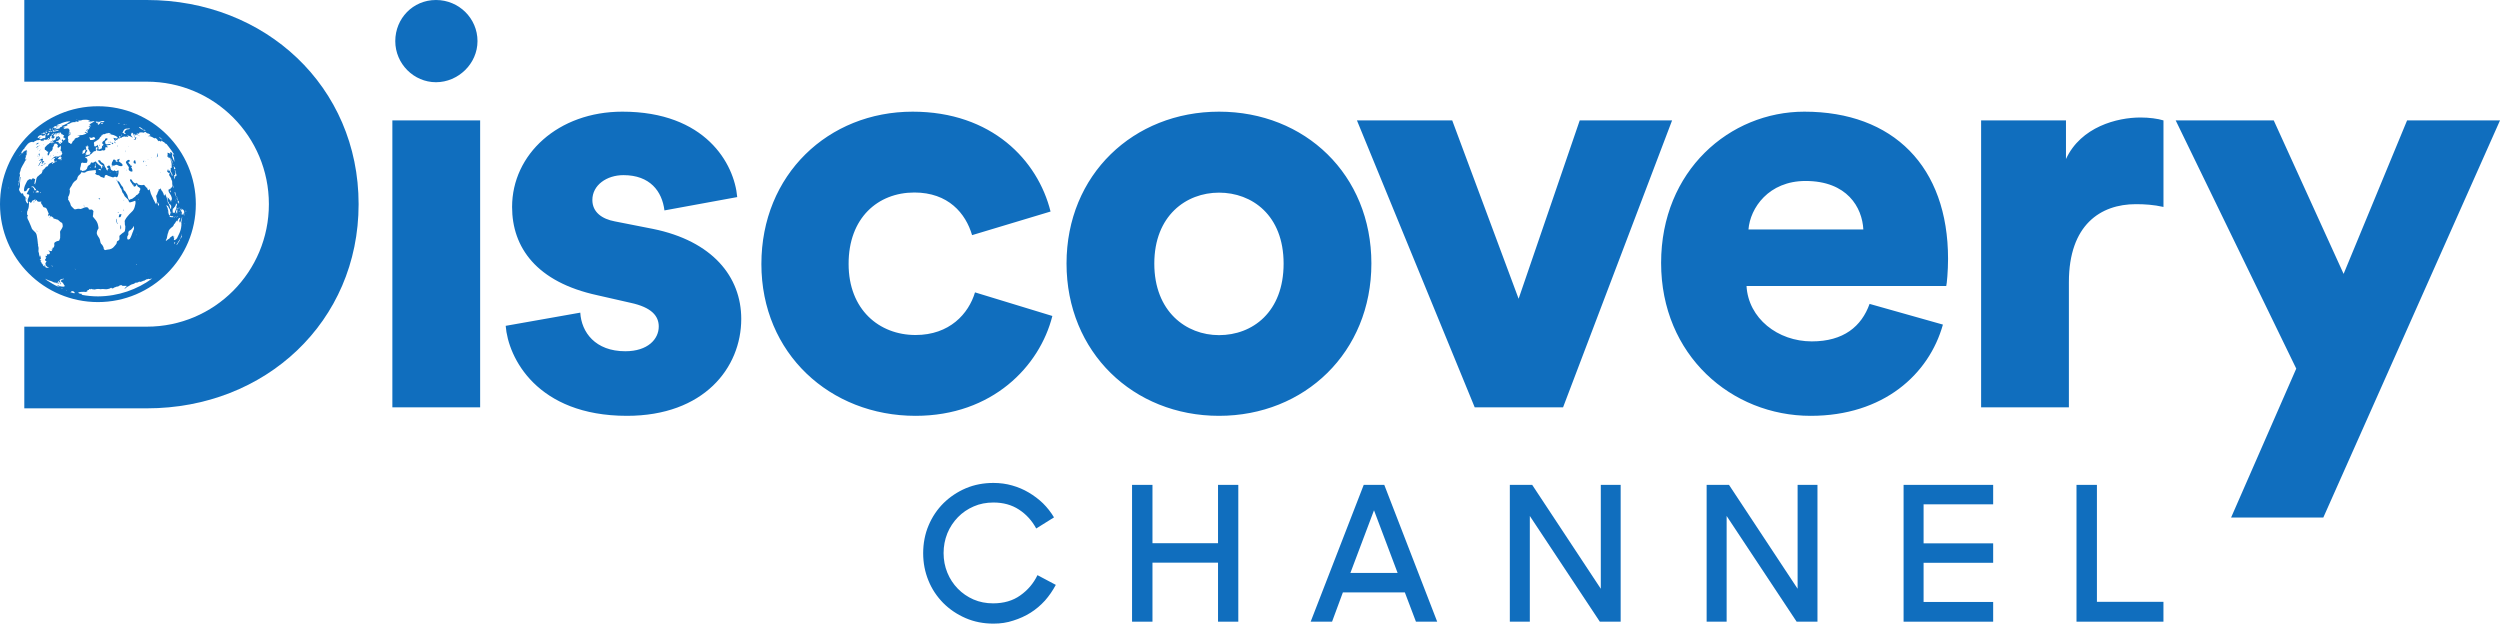 <svg xmlns="http://www.w3.org/2000/svg" id="_x32_" viewBox="0 0 1800 449.01"><g id="layer1" fill="#106EBE"><path id="path1847" d="M284.6,29.6c0,16.3,13.3,29.6,29.3,29.6s29.9-13.3,29.9-29.6S330.5,0,313.9,0s-29.3,13.3-29.3,29.6M345.7,86.7h-63.2v206.6h63.2V86.7ZM1672.8,372.6l127.2-285.9h-66.9l-45.7,110.5-50.3-110.5h-70.6l86.8,178.7-46.9,107.2h66.4ZM1557.7,86.7c-4.1-1.3-10.4-2.1-16.6-2.1-16.6,0-42.8,6.6-53.6,29.9v-27.8h-61.1v206.6h63.2v-90.2c0-41.2,22.8-56.1,48.2-56.1,6.2,0,12.9.4,19.9,2v-62.3ZM1258.9,165.2c1.2-15.4,14.5-34.9,41.1-34.9,30,0,40.8,19.1,41.6,34.9h-82.7ZM1346.1,218.8c-5.8,16.2-18.7,27-41.6,27-24.5,0-45.7-16.6-47-39.9h143.8c.4-1.3,1.3-10.8,1.3-19.5,0-66.5-39.5-106-103.5-106-53.6,0-103.1,42.4-103.1,108.9s50.7,110.1,107.7,110.1c52.4,0,85.2-29.9,95.2-65.7l-52.8-14.9ZM1203.9,86.7h-66.5l-44,128.4-47.8-128.4h-68.6l84.8,206.6h63.6l78.5-206.6ZM877.7,241.3c-23.7,0-46.6-17-46.6-51.5s22.9-51.1,46.6-51.1,46.5,16.2,46.5,51.1-22.4,51.5-46.5,51.5M877.7,80.4c-61.5,0-109.8,45.3-109.8,109.3s48.2,109.7,109.8,109.7,109.7-45.7,109.7-109.7-47.8-109.3-109.7-109.3M658.3,138.6c24.5,0,37,15,41.6,30.7l56.5-17c-9.2-37-42.4-71.9-99.3-71.9-60.7,0-108.9,45.3-108.9,109.7s49.5,109.3,111,109.3c55.3,0,89.4-35.7,98.5-71.9l-55.7-17c-4.6,15.4-18.3,30.7-42.8,30.7-26.2,0-48.2-18.3-48.2-51.1-.1-33.2,21.1-51.5,47.3-51.5M364.1,234.6c1.7,22.8,22.4,64.8,87.3,64.8,55.3,0,82.3-34.5,82.3-69.8,0-30.4-20.8-56.1-63.6-64.8l-27.4-5.4c-9.2-1.7-16.2-6.6-16.2-15.4,0-10.8,10.4-17.9,22.4-17.9,19.1,0,27.8,11.6,29.5,25.4l52.4-9.6c-2.1-24.1-22.9-61.5-82.7-61.5-46.2,0-79.4,30.7-79.4,68.6,0,29.1,17.5,54.1,61.5,63.6l23.7,5.4c15.4,3.3,20.4,9.6,20.4,17.1,0,9.1-7.9,17.8-24.1,17.8-21.6,0-31.6-13.7-32.4-27.8l-53.7,9.5Z"></path><path id="path1410" d="M83.5,158.2c0,.6.1,1.3.3,1.6.2.2.4.7.4.9.1.3.2.5.3.5.3,0,.2-.3-.2-1.1-.2-.4-.4-1.1-.4-1.5-.1-1.3-.4-1.6-.4-.4M80.9,119.3c-.3,0-.7.1-.7.2-.1.1.2.2.5.2s.6-.1.7-.2c0,0-.2-.1-.5-.2M81.2,103.8c.5,0,.5-.5-.1-.9s-.6-.4-.7-.1c-.2.3.4,1,.8,1M83.2,103.1c0-.1-.1-.4-.3-.8-.2-.3-.3-.4-.3-.3q0,.2-.2.1c-.4-.2-.2.2.2.7.3.3.5.4.6.3M97.7,117.1c.1-.3.1-.5-.1-.7-.2-.3-.2-.4-.2-.7.1-.3,0-.3-.3-.3-.6,0-1,.8-.9,1.6.1.5.2.6,1,.8.4.1.6.1.5-.1v-.6M85.2,153.1c.2-.2.3-.4.2-.5-.1-.1-.2,0-.4.2-.2.2-.3.4-.2.5,0,.1.2,0,.4-.2M94.9,121c0-.1-.1-.2-.2-.2s-.3-.2-.3-.4.1-.4.2-.3c.2.1.3,0,.4,0,.1-.1.1-.2-.2-.6-.4-.5-.5-.5-.7-.3-.2.3-.2.2-.2-.2,0-.3-.1-.5-.2-.5s-.4-.4-.8-.8c-.4-.5-.6-.8-.5-.8s.3-.1.3-.3c.1-.2.2-.3.4-.2.3.1.4-.3.3-.8-.2-.7-1-.7-1.9,0-.9.8-1.1,1.2-.6,1.9.2.3.3.6.4.7,0,.1.4.6.8,1.2.3.4.4.6.7,1-.1.3-.1.5-.1.7-.1.4-.1.9,0,1.2.3.8,2,1.6,2.6,1.1.2-.2,0-1.6-.3-1.9,0-.2-.1-.4-.1-.5M84,121.1c-.1,0-.1.1,0,.2.1.1.2.2.2.2,0,0,.1-.1,0-.2,0-.1-.1-.2-.2-.2M84.7,105.3c0-.1-.2-.3-.3-.5-.2-.2-.3-.2-.2,0,.1.6.6,1,.5.5M90.2,108.5c.1-.2.1-.4.1-.4,0-.1-.1.1-.2.3-.1.4.1,1.3.3,1.1.1-.1,0-.2-.1-.3-.2-.4-.2-.5-.1-.7M90.8,122s0,.2.1.4.2.4.3.4.1-.1-.1-.4c-.1-.2-.3-.4-.3-.4M92.6,105.6c.1,0,.1-.1.1-.2s-.1-.2-.1-.2c0,0-.1.1-.1.2s.1.2.1.2M89.5,121.5c-.2,0-.2.1-.1.1.1.1.3.1.3,0,.1,0-.1-.1-.2-.1M86.1,116.6c-.4-.3-.7-.6-.8-.7,0-.1.1-.1.2,0,.2.1.4-.6.3-.8,0,0,.1-.2.3-.4.1-.1.2-.2.3-.3h-.4c-.2,0-.5.1-.7.2-.2.1-.5.3-.9.4q-.6.3-.3.6c.2.2.5.2.7.2.2-.1.3,0,.3.2,0,.1-.2.2-.4.2s-.4.1-.6.2c-.2.2-.4.1-.7-.2q-.4-.5-.1-.7c.2-.2.1-.2-.3-.3-.3,0-.5-.1-.6-.2-.1-.7-1.1.1-1.2,1,0,.2-.1.4-.2.3-.2-.2-.7,1.9-.6,2.3.3.7,1.8.9,2.6.3.6-.4,1.2-.3,2,.2s2.6.7,3,.4c1-1.2-1.2-2.4-1.9-2.9M113.1,100.2s0-.1-.1-.2-.1-.2-.2-.2c0,0,0,.1.1.2l.2.2M111.6,113.1c-.1-.1,0,0,.1.3.1.2.1.3.1.1,0-.1-.1-.3-.2-.4M109.1,113.3c-.1,0-.1.1,0,.2,0,.1.2.2.2.2.1,0,.1-.1,0-.2,0-.1-.1-.2-.2-.2M135.5,156.9v-.2.2c-.1.1-.1.2-.1.2,0,0,.1-.1.1-.2M135.2,157.5c-.1,0-.1.1-.1.2,0,.2.1.2.1,0v-.2M134.7,153.4v.2-.2c0-.2,0-.3,0,0M134.6,153.8s0-.1-.1-.1c0,0-.1,0-.1.1s0,.1.1.1c0,0,.1-.1.1-.1M134.1,152c0-.2-.1-.2-.1-.1,0,.3,0,.8,0,.6.1-.1.2-.3.1-.5M133.9,151h0c-.1.2-.1.3-.1.3l.1-.1s0-.1,0-.2M133.6,151.7c-.1.2-.2.4-.4.5l-.2.2c0,.1.1.1.1.1q.1.1.2,0c.1-.2.4-.8.5-1,0-.3-.1-.2-.2.2M132.8,160.8q-.1-.6-.1.1c0,.3.1.5.1.5v-.6M132.5,155c.1,0,.2.1.2.1.1,0,.1-.1,0-.4,0-.2-.1-.4-.1-.4v-.6c-.1-.4,0-.7.1-.9.1-.1.1-.2-.1-.3-.1-.1-.2-.3-.1-.4.1-.3-.1-.6-.5-1-.2-.2-.5-.4-.5-.5q-.1-.1-.5.5t-.4.4v-.7c0-.3.1-.5,0-.5,0-.2-.4-.1-.6.1-.1.1-.1.2-.2.3.1,0,.1.1.1.1.1.1.1.2.2.3,0,.1.1.2.2.2s.1.1-.1.1q-.2.1-.1.2v.4c0,.1,0,.3,0,.2,0,0,.1-.1.1-.2s.2,0,.3.2.3.3.3.3c.1,0,.2.9.1,1.2,0,.1-.1.2-.1.2-.1,0-.1.2-.2.3q-.1.3.1.1c.2-.1.3-.1.3.1.1.4.5.2.6-.2,0-.1.1-.4.2-.5.2-.3.4-.1.4.5.1.5.2.8.3.8M130.1,153.8c.2-.4.3-.7.2-.6,0,0-.1.1-.1.2-.1,0-.1.2-.1.4q-.2.3,0,0M129.5,158.1s-.1.1-.1.2-.1.2,0,.2c0,0,.1-.1.1-.2v-.2M131.1,156.9c.1-1,.1-1.1,0-.8-.1.2-.3,1.1-.7,2.3-.1.5-.4,1.2-.5,1.4-.2.5-.4.6-.4.4,0-.1-.1-.3-.2-.5-.3-.6-.4-.6-.1-1.3.1-.3.2-.6.3-.7,0-.1.1-.2.2-.4.1-.2,0-.2-.2-.2-.1,0-.3-.1-.4-.2-.2-.2-.3-.2-.2,0s-.1.5-.3.6-.4.3-.4.5c0,.1-.1.3-.2.5-.1.2-.2.4-.2.5s-.1.3-.3.4c-.1.1-.2.1-.2-.1v-.4c-.1-.2-.4.1-.4.3,0,.1-.1.2-.1.2-.1,0-.5.8-.6,1,0,.1-.1.2-.2.3-.1,0-.2.1-.2.3,0,.1-.1.3-.1.3-.1,0-.1-.1-.1-.2,0-.3-.2.2-.4.6-.1.4-.5,1.1-.7,1.3-.1.1-.5.4-.9.7s-.8.7-1,.9c-.1.2-.3.4-.3.4-.1,0-.1.1-.2.2,0,.1-.1.2-.2.1s-.7,1.6-.8,2.1c0,.3,0,.4-.2.6-.1.1-.2.4-.3,1.1-.1.5-.2,1.1-.3,1.4-.1.3-.1.5-.1.6.1.1-.4,1.3-.6,1.5-.3.2-.3.4-.1.6.2.3.3.2.9-.4.4-.4.6-.5,1-.7.4-.1.5-.2.7-.5.2-.5.7-.9,2-1.7.3-.2.5-.3.5-.2s.1.1.2.1c.2,0,.2.9,0,1.3-.1.3,0,.2.5-.6s.6-.7.1.1c-.3.6-.4.9-.1.4.2-.4.2-.2,0,.3-.1.2-.1.3,0,.2.2-.2.2.1,0,.6s-.2.7.1.7c.1,0,.2.1.2.1,0,.1.1,0,.3-.2.2-.3.3-.3.3-.1s0,.2.4-.2c.2-.3.5-.5.6-.6s.2-.2.3-.4c.2-.5,1.2-2.6,1.5-3.1.1-.2.3-.6.4-.9.1-.3.3-.8.4-1.1.1-.4.3-.8.3-1,.1-.2.2-.6.2-.9.1-.3.2-.7.2-1.1,0-.3,0-.7.1-.8v-1c.1-.3,0-.7,0-.9-.1-.2-.1-.5,0-.8s.1-.6.1-.8.1-.5.2-.7c.1-.3.1-.5,0-.6.1.1.1-.1.2-.8M131.1,170c0-.1,0,0-.1.1s-.2.1-.1-.1q0-.2-.1-.2c0,.1,0-.1.1-.4.1-.3.1-.6.1-.6,0-.2-.1-.1-.2.2,0,.2-.1.4-.1.4,0,.2-.2.9-.4,1.3-.1.2-.2.4-.2.5-.1,0-.2.3-.1.4,0,.1,0,.2-.1.5s-.2.4-.2.4c0,.1.6-1,.8-1.4.1-.1.1-.3.2-.3,0,.1.3-.5.4-.8M129.5,172.5s-.1,0,0,0c-.1-.2-.2,0-.5.5s-.6,1-.8,1.4c-.5.7-1,1.4-1.1,1.7-.1.1,0,.2.1.2.2,0,.5-.4.9-1.1.2-.5.6-1,.6-.9l.1-.1c0-.1.2-.4.4-.7.3-.7.4-1.1.3-1M126,174.3q-.2.1-.4.2c-.1.2-.1.4-.2.6-.2.8-.1,1,.1.5.1-.2.2-.3.2-.2,0,0,.1-.1.2-.4q.5-.9.1-.7M125.1,171.9c-.1,0-.1.1-.1.1,0,.1.1.1.1-.1q.1,0,0,0M121.3,112.6c-.1-.1-.1-.2-.2-.2v.2c0,.1.1.2.2.2s.1-.1,0-.2M125,111.5c0-.1-.1-.2-.1-.2v.1c0,.1.1.2.1.2.1.1.1,0,0-.1M76.8,105c.2-.2.1-.2-.1-.2s-.3.1-.3.2c-.1.3.1.3.4,0M74.4,105.9c.1,0,.2-.1.2-.2s-.1-.2-.1-.2c-.1,0-.2.1-.2.2-.1.1,0,.2.1.2M70.7,107.5c.2.1.6-.2.6-.6,0-.2-.1-.2-.5,0-.3.2-.4.5-.1.6M70.1,107.2c-.1,0-.2.1-.2.2.1.1.2.2.2.1.3-.1.3-.3,0-.3M84.1,124.7c.2,0,.5-.1.5-.2s-.1-.2-.4-.2c-.2,0-.5.1-.5.2,0,.1.2.2.4.2M79,124.2c.2.1.5.1.6,0,.2-.1,0-.1-.3-.1s-.5.1-.3.1M71.5,122.3c.4.2.7.4.8.4.1.1.2-.2.2-.5q.1-.6-.8-.6c-.5,0-.9.1-.9.2,0,.1.3.3.7.5M68.8,118.7c.1,0,.2-.2.2-.5,0-.5-.2-.6-.4-.3-.1.2,0,.8.2.8M68.2,120.1c0,.5,0,.8.1.8.4,0,.7-.4.7-1,0-.7-.1-.9-.5-.8-.1.1-.2.4-.3,1M64.8,120.5c.1.1.2.2.3.1.3-.2.2-.4-.1-.4-.2,0-.3.1-.2.3M119.1,140.1c.2.5.5,1.2.7,1.7.3.6.4,1.2.7,2.4.2.9.4,1.7.4,1.7.1,0,1,1.5,1.1,1.9.3,1.1.6,2.7,1.1,2.7.1,0,.1-.1.1-.6,0-.3,0-.8.1-1.2.1-.7-.8-1.7-1.3-1.9-.2-.1-.3-.3-.4-.6-.1-.2-.2-.7-.4-.9-.4-.5-.4-.7-.5-2.1-.1-1.1,0-1.7.2-1,0,.2.1.3.2.3s.4.3.7.8c.3.4.6.8.8.9.1.1.2.3.3.6s.2.5.2.5c.1,0,.3-.8.2-1,0-.1,0-.2.1-.2s.2-.2.3-.5c.1-.4.1-.6-.1-1.5-.3-1.1-.5-1.4-1.4-2.8-.8-1.2-1-1.7-.8-2.6.2-.8.7-1,.8-.3.1.2.2.5.3.6q.1.2,0,.3c-.3,0-.3.9.1,1.1.2.2.3,0,.3-.5,0-.3-.1-.5-.2-.7-.4-.5-.4-1,0-1.3.3-.2.3-.5.3-.7-.1-.2-.1-.3,0-.1.2.4.7,0,.9-.7s.2-1.3.2-1.6c0-.1-.1-.2-.1-.3v-.8c0-1.3-.1-1.9-.5-2h-.2c0-.1.1-.1.1-.2.1-.3-.1-.9-.6-1.8-.6-1-.7-1.2-.9-1.4s-.1-1.3.2-1.4c.2-.2.1-.4-.3-.6-.2-.1-.4-.1-.4.1,0,.3-.3.2-.4-.2-.1-.2-.2-.3-.3-.4-.3-.1-.5-.7-.3-.7.1,0,.2-.3.3-.7s.2-.6.3-.5c.2.1.2.2.2.5,0,.6.2.8.4.5.1-.2.2-.2.4-.1q.3.2.4.7c.1.6.2.7.5.8.2,0,.4.4.4.6,0,.1.3,1.2.5,1.7,0,.1.2,0,.3-.1q.2-.2,0-.9c-.2-.6-.3-.9-.8-1.6-.3-.5-.6-.9-.5-1,.1-.2.2-.8.1-1.1-.1-.1-.1-.5,0-.8q.1-.4.3-.2c.4.4.5-.1.4-2-.1-1.5-.1-1.8-.4-2.5-.2-.5-.3-1-.3-1.1-.1-.9-1.2-2.4-1.3-1.8,0,.3-.1.3-.2.1-.1-.4-.2-.5-.2-.3.1.2,0,.2-.1-.1-.1-.2-.2-.4-.4-.4-.1-.1-.2-.1-.3-.1.1-.1.1-.2.1-.3.1-.2.1-.5.2-.8.1-1.6-.5-1.9.4-1.5.2.1.4.1.4.1,0-.2.6.2.7.4,0,.1.1.2.3.2h.3q.1,0-.1-.1c-.1-.1-.2-.3-.2-.7,0-.5.1-.5.3-.5.2.1.3.2.4.4.2.4.3.5.4.2,0-.2.1-.2.1-.1s0,0-.1-.3c-.1-.2-.1-.4,0-.3.2.1.4.9.4,1.4,0,.2-.1.5,0,.7,0,.2,0,.3-.1.4-.1.2,0,.9.3,1.6.1.3.5,1,.7,1.6.3.5.5,1.1.6,1.2.2.3.2-.3,0-.7-.1-.1-.1-.3,0-.4,0,0,0-.2-.1-.4s-.1-.4,0-.4.1-.1-.1-.4c-.2-.4-.2-.7,0-.5.1.1.1,0,0-.1s-.1-.2-.1-.2c0,0-.1-.2-.2-.4-.1-.3-.2-.4-.2-.4-.1-.1-.2-.2-.3-.8-.1-.3-.1-.5,0-.5h.2c0-.1.1,0,.1.1q.1.1.1,0c0-.2.2-.2.4.1q.1.1.2.1c-1.4-2.2-2.8-4.2-4.4-6.2,0,.1,0,0-.2-.2v-.1q-.1-.1-.2-.2s-.1,0-.1-.1c-.1,0-.2-.1-.2-.3h0c-.1-.2-.3-.3-.4-.5-.2-.1-.4-.3-.8-.4-.8-.4-.4-.3-.7-.7-.3-.4-1-.8-.9-.4.1.2,0,.1-.1-.1s-.2-.3-.6-.5c-.2-.1-.5-.2-.6-.3-.1,0-.2-.1-.3-.1s-.1,0,.1.4q.2.4,0,.2c-.1-.1-.2-.1-.2,0s0,.1-.2,0c-.1-.1-.5-.3-.8-.4-.4-.2-.5-.2-.5.1s-.2.1-.8-.5q-.3-.3-.2-.3c.2.1-.1-.3-.3-.4q-.2-.1-.1-.2.1-.1-.2-.2c-.1-.1-.5-.3-.8-.5-.5-.2-.6-.3-.5,0,.1.2.1.3-.3.1-.3-.1-.7-.3-.8-.4-.2-.2-.7-.4-1.1-.6-.4-.1-1-.4-1.3-.5-.4-.2-.5-.2-.4-.1s0,.2-.3.2c-.4,0-.7-.2-.4-.3.1,0,.3-.1.5-.2s.4-.2.6-.2c.2-.1.2-.2,0-.6l-.2-.2c-.1,0-.3-.2-.5-.3-.2-.1-.5-.3-.8-.3-.5-.1-1.2-.4-1.2-.6-.1-.3-.8-.6-1.1-.5-.1,0-.2.2-.2.3s-.1.1-.2.1-.2,0-.1.1-.2.1-.5,0c-1.1-.3-2.9-.2-3.1.2q-.1.1-.1.2l.3.2c.2.2-.1.2-.8.1-.6,0-1.1-.1-1.1-.1-.2,0,.5.8.8,1s.4.2.2.3c-.1,0-.4-.1-.6-.2-.3-.1-.7-.4-.9-.5q-.4-.2-.1.2.3.3-.1.2c-.5-.2-.5,0,0,.3q.2.2-.1.1c-.3-.1-.4-.2-.5-.6-.1-.2-.2-.5-.3-.6-.1-.1-.1,0,0,.2s0,.3-.1.3-.2.1-.3.1c-.1.1-.1.2.2.5.2.3.3.4.3.6,0,.5.2.8.8.9.6.1,1.1.5,1.1,1q0,.3-.1-.1c-.1-.4-.6-.7-.9-.7-.2,0-.2.1,0,.5.1.4.1.6-.1.8-.3.4-1.2.4-1.4,0-.1-.2,0-.2.3-.1.4.2.5.1.6-.4s.1-.6-.1-.9c-.2-.2-.3-.5-.5-1-.1-.4-.3-.8-.4-.9s-.2-.2-.2-.5c0-.4-.2-.7-.6-.8-.2,0-.3-.1-.2-.2.1-.1,0-.2-.1-.2s-.2.1-.2.2,0,.2-.1.2-.2.1-.2.4c0,.2-.1.5-.2.6s-.2.3-.1.3.2.2.2.4c.1.2,0,.3,0,.3-.1,0,.1.2.5.5.9.8.7,1-.4.3-.5-.3-1.3-.7-1.8-.8-.5-.2-1-.4-1.2-.4q-.2-.1.1.2c.6.5.7.7.5,1-.1.1-.2.1-.3-.1-.1-.2-.4-.2-1.1-.1s-1,.1-1.1-.1c-.1-.1-.2-.2-.3-.1-.1.1-.3.2-.5.2-.7.1-1.4.5-1.4.7,0,.3-.6.3-.9.1-.3-.2-.2-.5.1-.5s.2-.3-.1-.5c-.3-.2-1.1-.2-.9,0,.1.1.2.4.2.5,0,.2.1.4.2.5.3.3.1.7-.4.5-.2-.1-.5-.1-.8.1-.5.3-.6.4-.3.8.2.3.2.4-.4.2-.3-.1-.7-.2-.9-.3-.2-.1-.3-.1-.3.1,0,.1.2.3.3.4.3.1.4.5.2.5-.3,0-1.1-.5-1.3-.9-.1-.2-.2-.5-.2-.6,0-.2-.1-.4-.3-.5-.7-.3-.2-.3,1,0,1.1.3,1.3.3,1.7,0,.3-.2.4-.4.3-.6s-.7-.6-1.4-1c-1.2-.6-1.5-.7-3.3-1.1-.6-.2-.7-.2-.5-.4q.3-.2-.2-.4c-.2-.1-.5-.2-.6-.1-.1,0-.2,0-.2-.1,0-.2-.1-.2-.2-.1s-.3.2-.5.2-.3.2-.4.3c-.1.2-.2.2-.2.1s.1-.3.2-.4c.2-.2.1-.3-.3-.1-.3.1-.5.3-.6.4s-.3.1-.4.1c-.2-.1-.4,0-.6.2s-.4.2-.6.1c-.4-.2-.5-.2-.4,0,0,.1,0,.2-.1.2h-.5c-.3,0-.3.1-.1.2.3.3-.2.5-.5.2-.2-.2-.3-.2-.2,0,.1.2,0,.2-.2.1s-.3-.1-.1.1c.1.1.3.2.4.1.5-.3.2.3-.6.8-.5.4-.9.9-1,1.3s-.4.6-.5.6-.2.1-.2.2-.1.2-.1.1c-.1-.1-.3.1-.5.3-.2.3-.5.4-.6.3s-.2,0-.2.2-.1.3-.3.3c-.1,0-.5.2-.9.4-.7.4-.9,1.1-.5,1.7.1.2.1.3-.1.6-.2.2-.2.3.1.2.3-.1.4-.1.1.2-.3.4-.3.5.4.7.4.1.7,0,1.2-.3.3-.3.6-.6.6-.7,0-.2.1-.2.2,0s.2.4.2.6.1.3.1.3c0,0,.1.1.1.3s.1.5.3.7c.2.2.3.5.2.5,0,.1,0,.3.1.5.1.4.8.4.8,0,0-.1.2-.2.4-.2.6,0,1-.4.9-1.2-.1-.5,0-.7.4-.9.2-.2.5-.4.6-.6q.2-.3-.1-.6c-.1-.2-.4-.3-.5-.3s-.2-.2-.2-.4c0-.7.4-1.3,1.1-1.7.8-.4,1-.7.9-1-.2-.4.6-.9,1.2-.8.7.1.9.4.5.8-1.5,1.3-1.7,1.4-1.6,1.8.1.2.1.6.1.8,0,.7.7,1.1,1.8.9.5-.1,1.1-.2,1.3-.2.4-.1.9.3.8.5-.1.1-.5.2-1.1.2-1.3.1-1.7.2-1.7.5,0,.1.1.3.3.4.2.1.3.3.2.5-.1.6-.3.7-.6.3-.6-.6-1-.1-1,1.1,0,.6,0,.8-.3.8-.2,0-.3.1-.3.2,0,.3-.7.3-.9,0-.1-.1-.5-.1-1.2.2-.6.2-1.2.4-1.3.3-.1-.1-.6-.2-1-.2-.9,0-1.4-.4-1.2-.9,0-.2.2-.4.4-.5.2-.1.3-.2.2-.5-.1-.2-.1-.4-.1-.6.2-.4-.3-.3-.6.1-.1.2-.3.3-.4.2-.1-.1-.2.1-.1.7.1,1.7.1,1.8-.3,1.8-1.1.1-1.3.1-1.4.6-.1.3-.2.4-.2.2-.1-.2-.2-.1-.5.4-.3.4-.7.8-1,.9s-.5.3-.6.5-.4.5-.7.7c-.4.3-.6.3-.8.1-.2-.2-.3-.2-.4.2s-.2.5-.5.5c-.8-.1-1.1,0-1.2.4,0,.2.1.4.3.4.7,0,1.4,1.1,1.3,1.9,0,.3-.2.9-.3,1.2-.2.5-.3.6-1.7.5-.8,0-1.5-.1-1.6-.2-.1-.1-.4,0-.6.2-.4.2-.4.4-.5,1.3-.1.6-.2,1.4-.4,1.8-.2.6-.3.8-.2,1,.1.1.1.5,0,.8-.1.5,0,.6.5.4.4-.1.6,0,.8.3.2.4.4.4.8.2.3-.1.8-.3,1.1-.3.4,0,.7-.1.8-.4.1-.2.2-.4.4-.4.3,0,.8-1,.8-1.5s.8-1.5,1.6-1.8c.4-.2.6-.4.7-.9.1-.8.8-1.1,1.3-.7.3.2.6.1,1.2-.3.5-.3,1-.6,1.1-.6s.5.4.9,1,1.3,1.4,1.9,1.8c1.2.7,1.5,1.2,1.3,2.2q-.1.5.4-.1c.4-.6.5-.7.3-.9s-.2-.3,0-.5.3-.2.6,0c.2.2.4.3.5.2s-1.1-1.1-1.4-1.1c-.1,0-.2-.1-.2-.2s-.1-.2-.3-.2c-.1,0-.6-.4-1-.9s-.7-1-.8-1-.2-.3-.2-.6c0-.7.7-1,.8-.5.1.2.2.3.4.2.2-.1.4.1.5.6.2.4.5.7.8.8.2.1.8.4,1.2.8.5.4.7.8.7,1.2s.3.9.7,1.6c.4.5.7,1,.6,1-.2.1.6,1.2.9,1.2.2,0,.2-.1.1-.4-.1-.2,0-.4.3-.6.7-.4.4-.9-.4-.8-.1,0-.1-.1-.1-.3.1-.2,0-.4-.1-.5-.3-.3-.2-.7.1-.5.2.1.4,0,.5-.2.4-.7,1.7-.2,1.5.5,0,.2,0,.3.1.3s.2.2.2.6c0,.3,0,.6.1.6s.2.2.2.4.2.5.5.6c.3.2.7.4.9.5.3.2.5.2.7-.1.2-.4.3-.4.8,0,.6.4,1.3.5,1.4.2,0-.1.3-.3.6-.3.2,0,.3-.1.6-.1v1c0,.5-.1,1.6-.3,2.3-.4,1.5-.9,2-1.7,1.4-.4-.3-.6-.3-1.1,0-.6.4-1.1.4-2,0-.4-.1-1.2-.4-1.8-.6-.6-.2-1.1-.4-1.1-.5s-.2-.2-.5-.3c-.7-.2-1.5.3-1.5,1,0,.3-.1.7-.2.9-.2.3-.3.3-1.1-.1-.5-.2-1.1-.4-1.3-.4s-.5-.2-.6-.4c-.2-.4-1.5-1.1-1.8-.9-.2.1-1.9-.8-1.9-1,0-.1.2-.3.4-.6.4-.4.4-.5.2-.8-.2-.3-.2-.5,0-.8q.2-.4,0-.2c-.2.1-.3.1-.3-.1s-.2-.2-.7-.1c-.4.1-1.6.2-2.6.3-1.4.1-3.2.4-4.2,1.4-.2.2-2,.1-2.2-.2-.2-.4-.3-.3-.7.5-.2.4-.6.9-1,1.2-.8.5-1.7,1.9-1.7,2.6,0,.6-.6,1.4-1.6,2-.7.4-2,2.1-2.1,2.6,0,.1-.2.5-.4.8s-.7,1-1,1.5c-.5,1-.6,1.1-.4,1.5.2.4.2.9,0,2.3-.1.8-.8,2.5-1,2.6-.1.1-.2.3-.1.6.1.3.1.8,0,1.2-.1.5-.1.7.2.8.2.1.4.2.4.4,0,.1.2.6.6,1.2.3.5.5,1.3.5,1.5.1,1,1.6,2.2,2.5,3.1.5.4.6.5,2.4,0,.6-.1,1.3-.1,1.7,0,.6.2,1,.1,2.1-.4,1-.5,2.6-1.2,3.8-.5.3.2.5.5.5.7,0,.6.4.8,1.4.7.9-.1,1-.1,1.6.5.4.4.6.7.5,1-.1.2-.2.9-.2,1.5s-.1,1.3-.2,1.4c-.3.4.2,1.1,1.4,2.4,1.1,1.2,2,2.8,2.3,4.4.1.4.2,1.1.3,1.6.1.7.1.9-.3,1.3-.5.5-1,2.3-.9,3.1.2,1.1,1.1,2.4,1.8,3.4.2.3.5,1.1.6,1.8.2,1.4.6,2.3,1.1,2.6s1.6,2.5,1.5,2.8c-.2.3.3,1.1.8,1.3.3.1.5.1.8,0,.2-.1.9-.3,1.5-.3,1.7-.1,3.4-.8,4.5-2.3.3-.4.8-1,1.1-1.3.4-.4.6-.8.7-1.5.1-.9.2-.9,1-1.3.8-.4.8-.5.9-1.2.1-.4,0-1.1,0-1.5-.1-.7-.1-.8.3-1.1.3-.2.7-.6,1-.9.3-.3.8-.7,1.1-.9.3-.1.8-.5,1.1-.8.5-.5.5-.7.7-2.4.1-1.4.1-1.9-.1-2.1-.1-.1-.2-.7-.2-1.3s0-1.3-.1-1.5c-.1-.4,0-.7.5-1.6.4-.7.9-1.5,1.2-1.8.3-.4,1-1.2,1.6-1.9s1.3-1.4,1.6-1.6c1.3-1.1,2-2.4,2.4-4.1.2-.8.4-1.6.4-1.7.1-.1.1-.8.1-1.4q-.1-1.1-.4-.9c-.2.1-1,.4-2,.7-.7.2-1,.3-1.8.5-.2-.2-.3-.4-.5-.6-.3-.4-.5-.7-.3-.7.3-.1-1.1-1.7-2.1-2.5-.5-.4-.8-.8-1.1-1.5-.2-.5-.5-1.2-.8-1.4-.4-.3-.6-.8-.8-1.7-.2-.8-.4-1.4-.8-1.8-.3-.3-.6-.8-.6-1s-.3-.8-.6-1.3c-.3-.5-.7-1.3-.9-1.7-.2-.4-.6-1.1-.8-1.6-.2-.4-.4-.8-.3-.8s.3.4.6.8c.5,1,.9,1.2.9.4q0-.4.1-.2c.1.2.5.9,1,1.6.5.7.8,1.4.9,1.5,0,.1.2.4.5.7.6.4,1,1.3,1.1,2.2,0,.4.3.8.8,1.2.4.3.7.8.8.9,0,.2.3.7.7,1.3.4.5.7,1.2.7,1.5.1.9.8,2.7,1,2.8.1.1.4-.1.7-.2.2-.2.5-.3.7-.3.1,0,.4-.1.6-.2.2-.1.4-.2.5-.2s.3-.2.5-.4.7-.5,1-.7.7-.5.9-.9c.1-.3.5-.6.9-.7.4-.1.6-.3.6-.5s.1-.3.3-.3.3-.1.3-.2.1-.4.3-.5c.2-.1.3-.3.2-.4-.2-.3-.1-.9.1-.9.1,0,.2-.4.4-.8.1-.3.1-.5.2-.8-.2-.2-.2-.3-.4-.5-.2-.3-.6-.6-.9-.7-.6-.2-.8-.5-1.1-1.4-.1-.3-.1-.4-.2-.7-.2.3-.2.5-.4.8-.7,1.3-2.1,1.3-2.1-.1,0-.7-.4-.9-.4-.3,0,.5-.1.5-.4-.4-.2-.5-.5-1-.6-1-.1-.1-.5-.6-.7-1.1q-.5-.9-.2-1.2c.5-.4.9-.3,1.4.7.5.9,1.7,2.3,2.8,2,.1-.1.3-.2.4-.1.1.1.1,0,.1-.1-.1-.5.2-.3.5.3.1.3.3.6.4.7,1.2.5,3.1.7,4.3.3.1-.1.4.2.7.7.8,1,1.5,1.7,1.7,1.5.1-.1.1,0,.2.1,0,.1-.1.3-.2.3q-.3,0,.3.7c.7.8,1.1.8,1.1-.1q0-.5.3.1c.2.4.3.8.3.9.3,1.5.9,3,1.6,4.3.3.6.6,1.1.6,1.3s.3.7.6,1.2c.3.5.7,1.3.9,1.8.5,1.2.7,1.2,1.1.1.4-1.3.1-2.7-.2-3.9-.2-.9-.2-1.1-.1-1.2.1-.1.2-.2.2-.3s0-.2.1-.2.5-.8.8-2c.1-.4.3-.7.4-.7.2,0,.3-.5.2-.9-.1-.2,0-.4,0-.4.1,0,.3-.1.5-.1.2-.1.4-.1.5-.1s.1-.2.1-.4c-.1-.6.3-.2.7.7.2.5.5.9.7,1.1.2.1.3.4.4.6,0,.2.1.3.1.3.2,0,.6,1.1.7,1.6,0,.4.1.5.2.6.3.2.5.1.6-.4.1-.2.1-.3.1-.5.1-.2.2-.1.3.3M114,146.2c-.5-.9-.6-1-.6-.5s.3,1.9.5,2.2.2.3.4,0c.4-.3.3-.7-.3-1.7M105.4,196.2s.1,0,.2-.1,0-.1-.1-.1q-.1.1-.1.2M99.3,143.5c.1.1.2.2.3.1.2-.2.1-.4-.2-.4-.1.1-.2.2-.1.3M98.5,169.3c.1,0,.1-.1.1-.2s-.1-.2-.1-.2c0,0-.1.1-.1.2s0,.2.1.2M98,190.4c-.1.3.2.3.5,0,.1-.1.1-.2-.1-.2s-.3.1-.4.2M92.1,169.5c-.4.5-.5.8-.5,1.5-.1,1.2.3,1.7,1.1,1.4.4-.1.7-.3.7-.3.9-1.3,1.6-3.4,2.2-5.1l.3-.6c.1-.2.2-.4.1-.7,0-.3,0-.4.2-.3.2.1.2,0,.3-.7,0-.7-.2-1.9-.3-1.9,0,0-.1.1-.2.2-.1.1-.2.3-.2.5s-.2.5-.4.7c-.2.2-.5.6-.7.8-.2.3-.6.6-1,.8-1,.4-1.4,1.1-1.3,2.2.1.8.1,1-.3,1.5M67.1,208.3c.1,0,.1-.1.1-.2s-.1-.2-.1-.2c0,0-.1.1-.1.2s0,.2.1.2M61,209.5c0,.1.1.2.1.2.1,0,.1-.1,0-.2-.1-.1-.1-.2-.1-.2v.2M109.6,200.5c-.4.2-.5.2-.6.1-.1,0-.2,0-.4.1-.2.1-.3.1-.2,0,.1-.1,0-.1-.1,0,0,.1-.2.1-.3.2-.1.1-.2.1-.2,0s0-.1-.1,0c-.4.1-.6,0-.5-.1s0-.1,0-.1c-.1.1-.4.1-1,.3-.3.1-.5.1-.7.2q-.1,0,.1-.2c.1-.2.2-.3.1-.2-.1,0-.2.1-.3.3-.2.2-.2.3-.6.4-.3.1-.5.2-.7.4-.3.3-.6.4-.6.2,0-.1-.1-.1-.2,0s-1.2.6-1.9.8c-.4.1-.8.1-.9-.1-.1-.1-.7.1-1,.4-.2.2-.3.2-1.1.3-.7,0-.9,0-1.3.3q-.2.1-.2.2h0c-.1.2-.4.3-.5.3-.8.2-1.3.4-1.6.5-.1.1-.4.2-.5.2s-.4.2-.8.5c-.3.2-.9.5-1.2.7-.4.1-.8.4-.9.5s-.2.2-.2.1c0,0-.2.1-.3.3-.4.4-1,.8-1.2.8-.2-.1.1-.5.3-.5.1,0,.2-.1.4-.3q.2-.2.1-.1c-.2.1-.4.1-.2-.1.1-.1.2-.1.2-.2.2,0,.8-.6.8-.8,0-.1-.3-.1-.8-.1-1.4.1-2.7,0-2.6-.1,0-.1-.1-.2-.2-.3-.3-.3-1.9.1-2,.5,0,.1-.1.2-.4.2-.2,0-.3,0-.3.1s-.1.2-.4.1c-.2,0-.5,0-.7.1s-.5.2-.7.3c-.8.2-1.4.5-1.5.7-.2.3-.7.4-.7.2,0-.1-.1-.1-.2,0s-.3,0-.5-.2c-.2-.3-.3-.3-.5-.1-.5.4-.8.5-2.1.8-.9.2-1.6.2-2.2.1-1-.1-2-.2-3,0-.1.1-.3.1-.4,0-.4-.2-2.5-.2-2.9,0-.6.2-1.1.3-2,.2-.6-.1-1-.2-1-.3.1-.3-.3-.2-.6.1-.2.3-.3.3-.5,0-.2-.2-.3-.3-.5-.1-.2.1-.4.1-.5,0q-.2-.1,0,.2c.2.2.2.3-.1.4-.1.1-.3.1-.4.1s-.2,0-.2.1c-.1.1-.2.1-.4.2-.2,0-.3.1-.4.2,0,.1.1.2.4.2.4-.1.3,0-.2.2-.4.2-.6.4-.7.4,0,.1-.3.1-.6.1-1.2-.2-5-.1-5.2.6,0,.1,1.2.7,1.4.7h.7q.6,0,.4.2-.1.1-.2.2c.1,0,.2,0,.3.1.2,0,.3.2.3.2,0,.1-.1.1-.3.1,3.8.7,7.7,1.1,11.7,1.1,14.5-.1,28.1-4.9,39-12.9M54.5,193.9c-.1-.1-.3-.2-.5-.3q-.4-.1,0,.1c.4.4.7.5.5.2M53.7,210.6c-.1-.2-.2-.4-.3-.4-.1-.3-1.1-.7-1.7-.6-.2,0-.4.2-.4.4s-.2.3-.6.3h-.3c.9.3,1.8.5,2.7.8h.6q.2-.2,0-.5M50.2,103c.2-.1.3,0,.3.1s0,.2.1.2.2.1.1.2c0,.1.1.2.3.2.3,0,.5-.2.8-.8.3-.4.5-.9.5-1s.2-.4.6-.6c.6-.4.8-.7.6-.8-.1-.1,0-.1.1-.1.2,0,.2-.1.2-.3,0-.3.1-.3.5-.5.3-.1.7-.3.9-.5q.3-.3.1,0c-.2.3-.2.4.1.2.2-.1.5-.3.8-.4s.8-.4,1.1-.7-1.9-.5-1.8-.5,2.6-.2,2.6-.4c0-.3.1-.3.2-.1.2.3,1.8-.1,3.2-.7.8-.4.9-.5.7-.6-.2-.1-.5-.2-.8-.2-.3-.1-.4-.1-.2-.2.2-.1.3-.2.3-.4,0-.3.1-.3.3-.2.1.1.3.3.3.4,0,.3,1,.4,1.1.1.1-.4-.3-1-.7-1.1-.4-.2-.7-.8-.3-.8.1,0,.2.1.1.2,0,.2.6.7.8.5.2-.2.2-.5-.3-.7-.2-.2-.4-.3-.4-.4.1-.1.2,0,.4.1.4.2,1.2.1,1.2-.3,0-.1.2-.3.4-.3q.2-.1.4-.1h-.4c-.4,0-.4-.5,0-.5.2,0,.3-.1.3-.1.1-.3-.2-.7-.5-.7-.6,0-.5-.3.1-.4q0,.1.1.1c.1,0,.1-.1.2-.1.3,0,.5.1.5.2,0,.2,0,.1.2,0,.3-.4.2-.5-.2-.5-.2,0-.4-.1-.4-.3,0-.1-.1-.2-.3-.1-.1.1-.2.1-.3.1.1-.2.2-.3.3-.4.2-.2.4-.4.5-.4s.2-.1.3-.3c.1-.2.2-.3.4-.3.1,0,.4-.1.5-.2.6-.4.9-.7,1.5-.9.3-.1.4-.2.7-.2-.3-.1-.4-.1-.7-.2-.4-.1-.9-.1-1.2.1-.3.1-.7.2-.9.1-.2-.1-.6,0-.9.2-.3.1-.6.2-.6.2q0-.1.1-.1c.1,0,.2-.2.4-.3.3-.3.2-.3-.4-.2-.4.1-.7.1-.6-.1.1-.1.3-.2.6-.2s.6-.1.6-.2c.1-.1-.1-.2-.4-.2s-.7-.1-.8-.2c-1.3-.3-2.7-.2-4-.1-.4.1-.7.2-.8.3,0,.1-.7.2-1.4.2-.8,0-1.2.1-1,.2.3.1.5.4.2.4-.1,0-.1.1-.1.2,0,.2-.1.2-.9,0-1-.3-1.1-.3-1.1.1,0,.3-.1.4-.5.2-.2-.1-.3-.1-.4.1s-.2.2-.2,0c-.1-.3-2.6.4-2.7.7-.1.2-.2.3-.6.3-.5.1-1.6.6-1.9.9-.1.1,0,.1.2.1s.4,0,.3.1c-.1.2-.4.4-1.2.6-1.5.5-1.9.6-1.9.8-.1.2.9.4,1.1.3.1-.1.1,0,.1.1-.1.1-.3.3-.6.3-.4.1-.5.1-.3.2.1.1.3.2.3.3.1.1.5.1,1.3-.1,1.3-.3,2.2-.1,2.2.4,0,.1.1.2.2.2s.2.3.2.7c.1.7.1.8-.2,1-.5.5-.5.7.1.5.3-.1.6-.1.8.1.2.3.3.8,0,.6-.1-.1-.3-.1-.5-.1s-.3-.1-.2-.2.1-.1-.1-.1c-.1.1-.2.2-.2.3s-.1.2-.1.2c-.1,0-.2.1-.2.3-.1.4.2.5.6.3.1-.1.2-.1.3-.1-.1-.1-.1-.2-.2-.3q-.1-.3.2-.2c.2.1.3.2.3.3s.1.1.2-.1q.2-.2-.1.3c-.2.3-.4.6-.6.6-.1,0-.5.2-.7.5-.4.4-.5.5-.4.7s.1.3-.1.4c-.1.1-.1.3,0,.6.1.3.1.6,0,.8q-.1.4.4,0,.4-.2,0,.2-.4.5-.2,1.4c.3,1,.6,1.2,1.1,1.1M48.1,209.4q0-.1-.1-.2c-.2-.2-.4-.2-.4-.1h-.1c.2.2.4.2.6.3M45.9,201.3q-.1,0-.1.1c0,.1.1.2.2.2s.1,0,.1-.1c0-.2-.1-.2-.2-.2M46.9,205.9c-.1-.1-.2-.2-.4-.3s-.3-.3-.3-.4,0-.1-.1-.1-.1-.2-.2-.4c-.1-.2-.1-.4-.3-.5-.1-.1-.2-.2-.2-.3,0-.2-.9-1-1.1-1-.1,0-.3-.1-.4-.3-.1-.2-.2-.4-.2-.4.3-.4.5-.5.6-.4s.2,0,.2-.1c0-.3.5-.6.8-.5.1,0,.2,0,.2-.1s.1-.2.3-.2c.1,0,.2,0,.3-.1-.1,0-.2-.1-.3-.1-.2-.1-.3-.1-.4,0,0,0-.2.1-.4.1-.5.1-1.2.3-1.3.4-.1.1-.3.2-.5.4-.2.1-.4.3-.3.4,0,.1.1.2.2.1.1,0,.1.1.2.4q.1.4-.2.3c-.3-.1-.4-.2.5,1,.2.3.4.5.4.6.1.2-.3.3-1.2.1-.9-.1-1-.2-1.2-.5-.2-.2-.3-.3-.4-.2q-.1.1,0,.1c.1,0,.2.1.2.2s-.1.1-.3-.1c-.2-.1-.5-.3-.7-.3-.1-.1-.4-.2-.5-.3-.2-.1-.3-.1-.4,0,0,.2-.2.1-.8-.1-.4-.2-.7-.4-.8-.4-.1-.1-.3-.2-.5-.2-.2-.1-.5-.2-.5-.3-.1-.1-.2-.1-.4-.1-1.4-.3-2.8-.9-4-1.6-.2-.1-.3-.1-.2-.1.1.1.3.2.6.4.3.1.5.3.6.3,0,.1-.2,0-.4-.1-.3-.1-.4-.2-.3-.1.1.1.3.2.4.3.1.1.2.2.3.2,0,0,.1.1.2.2,2.6,1.7,5.2,3.3,8,4.6h.2c-.1-.1-.4-.3-.7-.4-.2-.1-.5-.2-.6-.3s0-.1.3.1c1,.5,2.2.9,2.2.8.1-.1-.1-.2-.5-.3-.7-.3-1.6-1-1.4-1.1.1,0,.4.1.8.3.8.5,1.7.8,2.2.8.2,0,.7,0,1.1.1.5,0,.7,0,.8-.1,0-.1.1-.1.2-.1.1.1.2,0,.3-.2s.1-.3,0-.4c-.1,0-.2-.1-.2-.2s.1-.1.3,0c0,.5.1.5.2.5M44.5,207.7c-.2,0-.4,0-.4.1.2.1.3.1.5.2.1,0,.3,0,.4-.1.3,0,.1-.2-.5-.2M33.3,201c-.5-.2-.7-.3-.5-.2s.3.2.3.2c0,.1.1.1.2.2.1,0,.4.1.7.2.8.3.2-.1-.7-.4M33.4,185.1c-.1,0-.1.1-.1.2s.1.2.2.2.1-.1.1-.2-.1-.2-.2-.2M36.1,202.3c0-.1-.1-.1-.2-.2,0,0-.1,0,0,.1,0,.1.1.2.2.2v-.1M37,191.2c-.1,0-.2.1-.2.2,0,.2.1.2.2.1.3-.1.3-.2,0-.3M37.8,191.4c-.2,0-.3.1-.4.2-.1.2-.1.3.2.2.5-.1.6-.4.2-.4M40.2,203.6c-.2-.1-.3,0-.2.1s.2.2.3.2.2,0,.2-.1-.1-.2-.3-.2M42.7,202.2c.1-.1.1-.2.1-.2-.1-.2-.2-.2-.3-.1-.1.2,0,.4.2.3M40.8,202.7c.1.1.2.1.2,0h-.2q-.1-.1,0,0M40.6,203.1c0,.1.2.1.4.2.5.1.5,0,0-.2-.2-.1-.4-.1-.4,0M42.4,204.2c-.4.1-.3.1.3.2,1.1.3,1.1-.1.1-1.2-.6-.7-.7-.8-1-.7-.1,0-.1.1,0,.3s.1.3.1.4c-.1.1,0,.1.2.2.4.1.3.2-.1.2-.2,0-.4,0-.5-.1h-.3q-.1,0,0,.2c.1.2.3.2.5.2s.4,0,.6.1c.2.1.2.2.1.2M43.7,201q-.1.1.1.2c.1,0,.2,0,.1-.1q0-.2-.2-.1M25.4,138.2c-.1.2,1.2.5,1.4.4.1-.1.4-.1.7-.1s.6-.1.6-.1c0,0-.1-.3-.3-.6-.4-.6-1.6-.8-1.5-.4.1.5-.2.9-.5.8-.1-.1-.3-.1-.4,0M25.6,133.3c.1,0,.2-.1.2-.2.1-.1,0-.2,0-.2-.1,0-.2.1-.2.2-.1,0-.1.1,0,.2M24.4,138.3c-.1-.3-.7-.4-.7-.1,0,.1.2.2.4.3q.3,0,.3-.2M24.7,136.6c-.1.3-.1.4.4.4.6.1,1.1-.3.8-.6-.1-.1-.4-.4-.6-.7-1.2-1.5-1.5-1.8-2.2-1.5-.2.1-.6.3-.7.5q-.3.3,0,.2c.2-.1.4-.2.5-.3.2-.3.6-.2.5.1,0,.1,0,.2.2.2s.3.1.3.2.1.2.3.3c.1,0,.2.2.2.4s.1.4.2.4c.2,0,.2.2.1.4M29.1,138.5c-.2,0-.4.1-.4.2s.1.2.3.3c.2,0,.4-.1.4-.2,0-.2-.1-.3-.3-.3M29.7,145c-.1,0-.2.1-.2.2s0,.2.1.2.2-.1.2-.2c.1-.1,0-.2-.1-.2M39.3,115.8c-.1-.1-.3-.3-.4-.3-.1-.1-.1,0,0,.2s.2.4.4.3q.2-.1,0-.2M40.7,113.4c-.1-.4-.6-.5-.6-.1,0,.1.2.2.3.3.3.1.4.1.3-.2M44.2,113.3c-.3.1-.5,0-.5-.2s-.1-.3-.3-.2c-.2.2.1-.3.6-.9.6-.7,0-.5-.6.2-.3.3-.7.8-.8,1-.2.2-.3.4-.4.4s-.2.2-.2.3c-.1.2-.2.3-.3.3s-.2.1-.2.2c-.1.1.3.2.9.2.8,0,1,0,.7.2-.5.5,0,.3.7-.4.4-.4.6-.6.5-.5-.2.1-.2,0,.1-.4q.2-.3-.2-.2M44.3,114.6c.2-.4.1-.2-.4.2q-.4.4-.2.6c.1.1.3,0,.4-.1.1-.2.2-.4.1-.4,0,0,0-.2.1-.3M34.3,110.5c-.1,0-.2.1-.2.1,0,0,0,.1.1.2s.1,0,.2-.1c0-.1,0-.2-.1-.2M36.2,108.1c-.1,0-.2.1-.3.2s0,.1.1.1c.1-.1.2-.2.3-.2s0-.1-.1-.1M37.5,103.4c-.1,0-.3.1-.4.2-.1.1-.1.2.1.2.1,0,.3-.1.4-.2s.1-.2-.1-.2M38.4,103.7c-.1,0-.2.1-.3.2s-.1.2,0,.2.2-.1.3-.2.1-.2,0-.2M38.6,102.7c.1-.1,0-.2-.1-.2s-.2-.1-.1-.2c.1-.2-.2-.5-.6-.6-.1,0-.1-.1,0-.3.1-.1.1-.2.1-.2,0,0-.1.1-.3.1l-.6.6c-.2.3-.5.7-.7.8q-.3.3,0,.2c.2-.1.3-.1.3.1s.1.2.5-.2c.5-.3.6-.4.7-.2.5.4.6.4.8.1M39.4,102.8c-.1,0-.2.1-.1.1.1.1.2.1.1-.1.2.1.2,0,0,0M41.4,98.7c-.2.2-.3.3-.3.3.1,0,.2-.2.4-.3q.4-.5-.1,0M42.4,99.5h.3q.1-.1-.1-.1c-.2,0-.2.1-.2.1M42.4,99s-.2.1-.5.2c-.5.2-1,.9-.6.8.3,0,.6-.2.9-.7.2-.1.3-.3.2-.3M18.2,112.8s.2-.2.3-.5c.2-.4.2-.5.1-.4-.1,0-.2.1-.3.2,0,.1-.1.7-.1.7M16.9,110.2q.2-.2.1-.2c-.1,0-.2.1-.2.2-.1.1-.2.2-.4.3-.3.2-.5.5-.2.3.2-.1.6-.5.5-.5,0,.1.1,0,.2-.1M32.2,191.4c0-.3.1-.5.2-.4.2,0,.2.1.1.3-.1.2,0,.2.1.3q.2.1.1.3c-.1.2-.2.3-.2.2q-.1,0-.1.1c0,.1.1.1.4.2.2.1.4.1.4.2s.1.2.3.2c.2.1.3,0,.2-.2s-.1-.2.1,0c.2.1.5.3.8.3.6,0,.8-.2.3-.3-.4-.1-1.4-.9-1.5-1.1,0-.1-.2-.3-.4-.4q-.3-.2-.1-.2.2,0-.1-.5c-.3-.5-.3-.8-.1-.7.1,0,.2-.1.2-.4,0-.2.1-.5.3-.6.4-.2.3-.7-.1-.8-.7-.1-1-1.2-.4-1.3.2,0,.3-.1.3-.3v-1.1q0-.1.1-.1.1,0,0-.1c-.1-.1-.3-.3-.4-.6q-.2-.4.4-.2c.6.2.7.2.7-.2,0-.2,0-.6-.1-.7-.1-.2,0-.2.4-.2,1,.1,1.5,0,1.7-.5s.2-.9,0-1c-.1,0-.2-.2-.2-.4-.1-.2-.2-.5-.4-.6s-.4-.4-.4-.5,0-.1.2.1c.2.2.6.4,1.1.5.7.2.9.2,1.2-.2.2-.3.4-.8.4-1.1.1-.8.4-1.4.5-1.2.1.1.1.2.1.4-.1.1,0,.1.1-.1.1-.2.3-.6.5-.9.2-.4.3-.9.2-1.5-.1-.5-.1-1.1.1-1.3.3-.5,1.9-1.3,2.5-1.3.5,0,1.1-.4,1.1-.7,0-.1.1-.5.3-.9s.3-.8.2-.9v-.9c.1-.5,0-1.4,0-2.1-.1-1-.1-1.4.1-1.7.7-1,1.5-2.2,1.8-3.4,0-.3-.1-1-.2-1.6-.2-.8-.4-1-.7-1-.2,0-.9-.5-1.5-1.1-.9-.9-1.2-1.1-1.9-1.2-.4-.1-.9-.2-1.1-.4-.2-.2-.5-.2-.8-.1-.3.2-.4.1-.4-.3s-.3-.6-1.1-1.1c-.4-.2-.6-.4-1-.6-.1.3-.2.4-.3.7-.2.4-.4.6-.5.5s0-.4.2-.6c.4-.5.2-.9-.4-1.1-.3-.1-.5,0-.7.4-.2.5-.2.6-.3.1,0-.3.1-.8.3-1.2.3-.6.4-.7.1-1-.2-.2-.4-.7-.5-1.1-.1-.4-.5-1.2-.7-1.7-.4-.7-.6-.9-1.5-1.1-1-.2-1.1-.3-1.5-1.3-.3-.7-.5-1.1-.8-1.1s-.3-.1-.2-.5c.2-.3.1-.5-.1-.6-.2-.1-.3-.4-.3-.6,0-.3-.1-.4-.7-.1-.5.2-.7.2-.8,0-.1-.1-.4-.2-.6-.2-.3,0-.5-.1-.5-.4-.1-.3-.2-.5-.3-.5s-.2-.1-.2-.2,0,0-.1.1c0,.2-.2.3-.3.3s-.3.1-.5.2c-.4.4-.4,0,0-.5.5-.7.3-.8-.3-.3-.3.2-.6.4-.7.4s-.3,0-.3.1c-.1.1-.2.2-.3.2h-.3c-.1,0-.2.1-.2.3-.1.2-.4.6-.6,1-.6.7-.5.6-.7.2-.2-.7-.5-.8-1.1-.5q-.5.3-.7,0c-.1-.2-.2-.6-.2-1,0-.6,0-.8.6-2.1s.6-1.5.5-1.9c-.1-.3-.3-.4-.9-.5q-1.1-.1-.8-.4c.1-.1.4-.7.5-1.1.2-.4.3-.7.4-.7,0,.1.2-.2.3-.5.2-.3.4-.8.5-1,.5-.8.5-.9-.2-.8-.7.1-1,.4-1.3,1.1-.2.5-.8,1.3-.9,1.1,0-.1-.2,0-.5.1-.7.3-.9-.2-.8-1.5.1-1,.2-1.3.6-2.5.3-.7.6-1.4.7-1.5s.2-.4.4-.8c.3-.8.9-1.7,1.2-1.7.1,0,.3-.2.5-.4.4-.4,1.1-.4,1.8-.1.3.2.4.2.5-.3q.2-.5.8-.5c.4,0,.7.2.7.3.1.2.2.2.4.1.4-.3.6.6.2,1.3-.1.2-.2.7-.2,1s0,.6-.1.7c-.1.2,0,.8.2.8.1,0,.2-.2.4-.5.3-.5.4-1.2.7-2.8.1-.4.2-.8.2-1,.2-.4.8-1.4,1-1.4.1,0,.4-.2.7-.6.3-.3.6-.6.7-.6s.3-.2.4-.3c.2-.2.4-.3.5-.3.2,0,.2-.1.3-.4.1-.2.1-.3.1-.2q.1.1.2-.1c.1-.1.1-.2,0-.2s-.1-.1.1-.3c.2-.2.3-.4.2-.5,0-.3.3-1.3.6-1.6.2-.2.1-.1,0,.5q-.2.7.1.3c.2-.2.3-.6.4-.8.1-.2.2-.3.3-.3.2,0,.4-.2.6-.6.2-.4.4-.6.6-.6s.3-.1.2-.2c-.1-.1.2-.2.6-.3.6-.1.7-.2.7-.5,0-.5.7-1.4,1.4-1.7.3-.2.8-.4,1-.5s.4-.2.5-.3c.1,0,.3-.1.6-.2q.4-.1.1.2c-.2.2-.4.4-.5.4s-.4.6-.3.8c0,.1.3,0,.6-.3.3-.2.6-.4.8-.5.5-.1,1.4-.7,1.5-1q.1-.2.1,0c0,.2.1.2.3.1q.2-.2.1-.2c-.1,0-.1-.2,0-.4q.1-.3-.4.2c-.4.5-.6.6-.9.5-.5-.1-.8-.6-.5-1.2.1-.3.1-.5-.1-.5s-.2-.1.2-.2c.2-.1.5-.3.6-.5s0-.3-.5-.3c-.7.1-1.4.5-2.3,1.3-.4.4-.3.3.2-.3.4-.4.9-.9,1.2-1.1.3-.2.7-.5.9-.7.4-.3.7-.3,1.6-.2,1,.1,1.3.1,1.8-.3.3-.2.9-.6,1.2-.7.6-.2.7-.3.9-.9.2-.5.2-.7-.1-.9-.3-.2-.3-.4-.1-.5s.2-.2.1-.2c-.2,0-.3-.1-.3-.2,0,0-.1-.1-.3-.1-.1,0-.3-.2-.3-.3s-.1-.3-.1-.4c-.1-.2-.1-.4.1-.6.1-.2.1-.9.1-1.6,0-.5,0-.7-.1-1.2-.2.3-.4.4-.6.7-.7.8-1.4,1.1-1.4.7,0-.2-.2-.2-.3-.2-.2.1-.2,0,.1-.7q.4-.8,0-.9c-.2-.1-.3-.2-.3-.3.1-.3-.2-.6-.7-.6-.2,0-.5,0-.7-.1s-.4,0-.5.1-.3.6-.5,1.1c-.3.8-.4,1-.7,1.3q-.4.4-.2.7c.2.3-.1,1-.4,1.6-.1.2-.5.5-.9.8-.3.2-.4.3-.7.5-.1.3-.1.5-.2.8-.4,1.1-.5,1.3-.9,1.6-.3.2-.4.1-.5-.4-.1-.4,0-.8,0-.9.7-1.4.7-1.5.1-1.4-.3,0-.5-.1-.5-.2s-.1-.2-.2-.2-.3-.2-.4-.4-.4-.4-.7-.4c-.4,0-.5-.1-.3-.5.1-.3.1-.5-.1-.6-.3-.1-.1-.5.8-1.5.7-.8,1.6-1.6,1.9-1.6.1,0,.2-.1.3-.2.1-.3.6-.7,1-.7.3,0,1.9-1.6,1.8-1.8,0-.1.1-.1.3,0,.2,0,.3.2.3.3s0,.1.1-.1.2-.3.4-.4c.2,0,.5-.2.7-.4.1-.1.2-.2.4-.3,0-.1,0-.2-.1-.3-.1-.3.1-.6.2-.6,0,0,.2-.1.2-.2.1-.1,0-.3-.1-.4-.2-.1-.3-.2-.3-.2,0,0,.4-.1.9-.1.7-.1,1-.1,1-.3.1-.3.2-.3.4,0,.1.2.1.4,0,.4-.1.1,0,.1.2,0s.3,0,.2.1.1.3.3.4c.6.3.3,1.1-.6,1.6-.2.1-.3.2-.3.4s-.1.3-.5.4c-.3.1-.5.1-.6.1-.2-.1-.7.3-.8.6-.1.1.3.1.8,0,.6-.1.9-.1.9.1,0,.1.1.3.2.3s.1.1.1.2c-.2.3.1.7.3.5.1-.1.2-.1.2,0s.2.3.3.3c.2.1.4.2.5.2.3.2.3-.4,0-.8-.4-.5-.2-.7.3-.2.4.3.4.4.7,0,.3-.3.3-.5.3-.8s-.1-.5-.2-.5-.2-.1-.3-.3q-.1-.3.3-.6c.4-.3.5-.2.7.4.1.4.4.5.6.1.1-.2.2-.3.2-.2s.3-.1.6-.4c.2-.2.3-.3.5-.5-.2,0-.3-.1-.4-.1-.2-.1-.4-.2-.4-.3s-.1-.3-.3-.3c-.8-.1-1-.8-.3-.9.2,0,.2-.1,0-.2s-.2-.1,0-.2c.2,0,.3-.1.3-.3,0-.1-.1-.2-.3-.1s-.2.1-.1-.1c.2-.2.1-.2-.3-.2-.1,0-.2,0-.2-.1.1-.3-.4-.5-.6-.3-.1.1-.3,0-.4-.3-.1-.2-.2-.5-.3-.4-.1,0-.1-.1-.1-.2.2-.3-.2-.5-.7-.5-.3.1-.5.1-.6.3q-.1.2-.1,0c.1-.2-.1-.2-.6,0-.8.3-1.1.5-1.4,1-.1.2-.1.4-.1.4.1,0,.1.1,0,.2q-.2.3-.3,0c-.1-.1,0-.3,0-.4.1-.1.2-.3.2-.4s.2-.3.4-.4q.4-.3-.1-.2c-.6.1-1,.4-1.6,1q-.5.5-.5.9c0,.3.1.4.6.5.3,0,.5.1.4.2-.2.1-.5.5-.3.5.1,0-.1.2-.4.4-.2.2-.5.4-.5.4-.1-.1-.1,0-.2.2-.2.4-.4.5-.4.2,0-.2,0-.3.2-.5s.2-.3.1-.4c-.1-.2-.2-.1-.5.1q-.5.5-.3,0c.1-.3.1-.4-.1-.3-.2,0-.2-.2.1-.4.2-.1.1-1-.1-1-.1,0,.1-.2.3-.4.3-.3.5-.4.6-.4s1.1-.7,1.3-.9c.1-.1-1.5.2-1.7.4-.2.2-.3.3-.4.6-.2.5-.3.7-.7,1-.2.1-.4.3-.6.6-.2.4-.1.6.3.6,0,0,0,.1-.1.2s-.1.2,0,.2c.2,0-.1.3-.5.5-.3.1-.4.3-.5.5-.1.3-.2.3-.3.3s-.1-.2,0-.3c.1-.1.1-.3.1-.4s0-.2.1-.2.2,0,.3-.1q.2-.1.2-.3c0-.4-.3-.4-.8-.1-.4.3-.4.4-.3.3.3,0,.2.1-.2.5s-1.8.5-1.9.2c-.1-.3-.9,0-1,.3,0,.1.2,0,.4-.1.3-.2.5-.2.5-.2,0,.1-.2.2-.4.3-.3.1-.4.3-.6.5-.1.2-.2.4-.3.5s-.1,0,0-.2c.3-.4-.1-.5-1.1-.2-.6.2-.7.2-.6,0,.1-.1.3-.2.4-.3.4-.1.1-.3-.3-.2-.2,0-.5,0-.7-.1s-.5-.1-.7.1c-.2.1-.4.1-.4,0s0-.1-.2,0c-.3.3-.5.3-.4,0q0-.2-.2,0c-.1.1-.4.3-.7.4-.7.3-1.4.6-1.7.9-.2.2-.4.3-.6.2-.4-.1,0-.5-1-.2-.1,0-.3.1-.4.1s-.2,0-.4.1c-.1,0-.2.1-.3.1,0,0-.1.1-.2.1-.1.1-.3.2-.5.3-.3.2-.6.4-.8.6-.6.7-1.1,1.3-1.7,2,0,0,.1,0,.1-.1.1-.2,0,.1-.2.4-.1.1-.2.1-.2.2l-.7.8c.1-.1.2-.1.2-.2q.2-.1.1.1c-.1.2-.2.3-.3.4-.1.1-.4.4-.6.5-.5.7-1,1.3-1.4,2,.1,0,0,.1-.1.3-.2.3-.2.4,0,.2.1-.1.2-.1.2,0s0,.1.1,0c0-.1.2-.2.3-.2.2-.1.2,0-.2.4-.2.2-.6.7-.9.9-.3.3-.6.5-.7.6l-.1.1s-.1,0-.2.1-.1.2-.2.3c.1-.1.2-.2.4-.3.2-.1.5-.4.7-.6s.5-.4.5-.4c.1,0,.1-.1.2-.2s.3-.3.5-.5.5-.4.7-.6.3-.3.2-.2c-.2.1.1-.3.4-.5.1-.1.3-.2.3-.3.2-.2.9-.8,1-.9q.1,0-.1.1c-.2.2-.9.9-.8.9s0,0-.1.2c-.4.3,0,.2.4-.2.2-.2.4-.3.5-.4.1,0,.2-.1.3-.3.2-.3.2-.4.3-.2,0,.1-.1.2.2.2.1,0-.1.5-.1.7s.2.2.4-.1c.1-.1.1,0-.1.2-.3.4-.7,1.3-.5,1.3.1,0,.5-1,.5-1.1s.1-.1.1-.1c.1,0,.1-.1.2-.3q.1-.2,0,0c0,.1-.1.3-.2.4s-.2.2-.2.4c-.1.1-.1.2,0,.2,0,0,.1-.1.2-.3.1-.2.2-.3.2-.2.1.1-.3.7-.4.7s-.2.1-.2.2q-.1.1,0,.1c.1-.1.1.1-.1.3-.1.2-.2.5-.2.6,0,.2,0,.1.2-.2.1-.2.2-.3.1-.3-.1.1-.1-.1,0-.2.1-.3.1-.4.3-.4q.1,0,0,.1c-.2.2-.3,1-.1.8.1-.1,0,.2-.3.6-.4.7-.5.8,0,.4q.2-.2-.1.2-.3.4-.2.3c.1-.1.1,0,0,.3-.1.2-.2.4-.2.5-.2.3-.2.5-.1.4.1,0,.1.1.1.2-.1.2-.2.2-.3-.1,0-.1-.1,0-.1.1-.1.2.1,1.5.3,1.4.1-.1.1-.2.1-.4,0-.3.1-.8.3-.8v.2c-.1.1,0,.2,0,.3.1.1.1.4-.1.9q-.2.4-.5.1-.1-.1-.2.4c-.1.4-.3.8-.9,1.8-.7,1.2-1.4,2.4-2,3.7,0,.1-.1.2-.1.4-.2.4-.3,1.1-.2,1,.1-.1.1,0-.1.2-.1.2-.3.7-.4,1.2s-.2.9-.2,1,0,.2.1.3c.3.2.3.6-.1,2-.2.7-.3,1.5-.3,1.8,0,.5,0,.6-.2.8-.3.3-.3.2,0,1.2,0,.2,0,.5-.1.7-.2.4-.1,1.9.1,1.7.1-.2.2-.7.1-.8s0-.5.1-.9.2-.9.2-.9c0-.1,0-.5.1-1.1.1-.5.1-1.1.1-1.2s.1-.5.2-.9q.3-.7.4-.5c.1.1.1.5-.1,1-.1.4-.2,1.3-.2,1.8,0,.6,0,1.1-.1,1.2v1.3c.1,1.3-.1,2.3-.4,2.8-.1.2-.2.5-.3.6,0,.4.2,1.3.4,1.5.1.1.2.3.3.4.1.2.3.6.6.9.5.6.6.7,1,.4.5-.3.6-.2.8.8.1.6.8,1.4,1.3,1.5.1,0,.2.1.2.2s0,.5.1.9.1.9,0,1.1c-.1.3-.1.5-.1.5.4.1.6.5.5.9q-.1.3.3.5c.1,0,.3.3.4.5.2.5.5.5.5.1s.7-1.1.8-.9c.1.1.1.6.1,1.1,0,1-.3,3.9-.7,4.1,0,0-.1.2-.2.6,0,.3-.1.6-.2.6-.2,0-.4,1.8-.3,2.5.1.3.2.5.3.5.3,0,.3.6,0,.9-.3.5-.1,1.7.4,2.5.2.3.7,1.3,1,2.1.4.9.9,2.1,1.1,2.6.3.6.5,1.2.5,1.3,0,.4.8,1.4,1.8,2.3,1.1.8,1.7,1.9,1.9,3.2.3,1.7.6,3.3.7,5,0,.5.1,1.1.2,1.2.1.2.1.3,0,.4-.1.1,0,.4.1.9.3.8.4,1.7.2,3.1-.1.7,0,1.1.2,1.5.1.3.2.7.2.8s0,.5.1.9.1.8.2,1c0,.2.1.3.2.3s.1-.3.1-.5c-.1-.3,0-.5.1-.4.2,0,.3.5.5,1.5,0,.1.1.4.1.8.1.4,0,.5-.2.4s-.4-.1-.5.1c-.1.1-.1.2,0,.2.5,0,.7.3.9,1.3,0,0-.1-.1-.3-.3s-.3-.3-.3-.2c0,0,0,.2.2.3.1.1.2.4.3.7.1.4.1.5.2.2,0-.2.1-.3.1-.3.1,0,.2.8.1.9-.1.1,0,.1.1.1.2,0,.4.2.7.8.3.4.4.8.4.8-.1,0-.1.1,0,.2.1.1.3.2.4.2.2,0,.3,0,.3.1s.1.2.2.2c.2,0,.3-.2.2-.5M15.5,152.5c0-.1-.1-.3-.1-.4-.1-.1-.1,0-.1.2s.1.4.1.4c.1,0,.1-.1.1-.2M6.3,135s-.1.1-.2.3-.1.4,0,.3c0,0,.1-.2.2-.3v-.3M27,99.3q.1.1.2.1c.2.2.8-.1,1.1-.4.1-.2.5-.5,1-.8.1-.1.2-.1.3-.2-.2.2-.3.3-.5.4-.2.2-.3.3-.5.4h.2c.3,0,.3.1,0,.2-.2.1-.3.2-.4.3,0,.1.3.1.7-.1.4-.1.8-.2.7-.1,0,.1-.2.2-.4.2s-.5.1-.8.3c-.2.1-.3.2-.5.3,0,.1.1.1.1.2.1.1.2.1.4.1.2-.1.3,0,.2.1-.1.2,1.5-.3,2-.7.2-.2.4-.2.5-.1.4.2,1.4-.2,1.2-.5,0,0,.1-.1.3-.2.1,0,.2-.1.3-.1q-.1-.1-.2-.2c-.1-.1-.2-.2-.3-.1-.1,0-.1-.2,0-.6.2-.5.2-.7.5-.9.1-.1.3-.3.3-.4.1-.2-.5,0-.7.2-.1.1-.3.2-.4.3q-.2.1-.4.5c-.2.5-.4.7-.3.2.1-.4,0-.4-.5,0-.2.2-.3.2-.2,0,.1-.1-.1-.1-.4,0-.3.2-.4.2-.3,0,.1-.1.1-.2-.2-.1q-.2.1-.1-.1c.2-.2-.1-.4-.4-.3-.1.1-.4.1-.6.2-.2,0-.6.2-.7.3-.2.1-.4.3-.4.3,0,.1-.2.3-.6.7.2.2,0,.3-.2.6M29.5,96.6h.3c.2,0,.4-.1.5-.2s.2-.1.1-.1c-.1.1.1,0,.3-.2s.3-.3.3-.1c-.1.2.5-.2.8-.5.3-.4-.6,0-1.5.7-.4,0-.5.1-.8.4M30.6,96.3q.2-.2.1-.2c-.1,0-.2.1-.3.2-.3.4-.1.3.2,0M31.8,95.6c-.3.1-.5.2-.9.6l-.4.4q.1,0,.2-.1c.1,0,.3-.1.3-.1.1,0,.3-.1.4-.2.1-.1.2-.1.2,0s0,.1-.2.2-.2.1-.2.2.2,0,.8-.3c.4-.2.9-.5,1.1-.5.4-.1.8-.4,1-.7.1-.1,0-.1-.3,0s-.4.1-.3-.1c.1-.3,0-.3-.3,0-.2.1-.2.2-.2.4s0,.2-.3.3c-.2.1-.4,0-.4-.1,0,0-.3,0-.5,0M32.4,94.8s.1,0,.2-.1q.1-.1,0,0-.2,0-.2.1M33,94.7c.2-.1.5-.2.6-.3.1-.1,0-.1-.3-.1-.3.1-.5.2-.6.3,0,.2.1.2.3.1M33.6,94.1c.4-.1.5-.2.5-.3s-.1-.1-.1-.1c0,0-.2.1-.5.3q-.4.2.1.1M34.3,95.5c.2-.2.3-.3.1-.2,0,0-.1.1-.1.2q-.1.1,0,0M34.6,96.5q.1,0-.1.2c-.1.1-.3.2-.3.1-.1-.1-.2-.1-.3.1-.1.1-.1.2,0,.2s.2.2.3.3c.1.2.2.2.3.1s.3-.2.4-.3c.4-.1.7-.6.5-.7s-.2-.1.1-.4c.2-.2.3-.3.2-.4s-.5.1-1,.3c-.1.2-.3.5-.1.5M34.7,94.8q0,.1.1.1c.1,0,.2,0,.1.1,0,.1.1.1.4-.1q.4-.2.2.1c-.2.2-.2.3,0,.2.4-.1.8-.4,1-.9.2-.3.1-.3-.3-.2-.3.1-.4.2-.4.3,0,.2-.2.2-.3.1,0-.1-.1-.1-.2.1q-.2.2-.3.1c0-.2-.2-.2-.3.1M34.9,94.3c.1,0,.2-.1.1-.2,0-.2-.1-.1-.2.1,0,0,0,.1.1.1M35.7,93.2q.2-.1-.1.1c-.2.1-.1.1.3,0,.3-.1.6-.1.5,0-.1.2.3.1.4-.1.2-.3,0-.5-.3-.5h-.6c-.2,0-.4.1-.5.2q.1.3.3.3M37.5,94.5q-.1-.2-.6.2c-.1.1-.2.2-.3.3.1,0,.1.1.1.1.4.1,1-.2.8-.6M37.8,93.9c.2,0,.4,0,.4.2,0,.1,0,.2-.1.3,0,0-.1.1-.1.3s.3.1,1.7-.1c1-.2,2-.4,2.2-.5.1-.1.2-.1.3-.2,0-.1-.1-.1-.1-.2-.1-.1-.5-.1-1.6.2-1.3.3-1.4.4-1.5.1-.1-.2-.3-.3-.7-.2h-.7c-.1,0-.2,0-.3.1-.1,0,.1.1.5,0M37.7,93.1l.1.1c0,.1.2,0,.4,0q.4-.1.1-.1c-.2,0-.2-.1-.1-.3s.1-.2,0-.2h-.4c-.1,0-.2,0-.3.1-.1.2,0,.4.2.4M37.5,92.2s.1,0,.2-.1q.1-.1-.1-.1c-.1.1-.2.1-.1.2M39.3,93.3s-.1.1-.1.2c-.1.1-.1.2,0,.2,0,0,.1-.1.1-.2v-.2M39.4,93.1c.2,0,.2-.1.2-.2,0-.2-.2-.2-.3.1-.1,0,0,.1.1.1M39.2,91.9q.4-.1.1,0c-.4.2-.4.4,0,.5.2.1.5,0,1.6-.6.2-.1.3-.1.1,0-.3.3-.2.4.2.2.2-.1.3-.1.2,0s-.1.2-.1.2c0,.1-.2.1-.5.1s-.5.1-.5.2c.1.1,0,.2-.4.3-1,.5-.6.5,1.1.1,2.1-.5,2.3-.5,2-.7q-.2-.1.1-.3c.2-.1.3-.2.4-.3.1-.1.3-.2.5-.2s.5-.2.7-.4q.3-.3.1-.3c-.3.1-.2-.2.2-.3.4-.1,1.6-.6,2.3-1,.4-.2.9-.5,1.2-.6s.5-.3.5-.4.3-.2.8-.4c.4-.1.8-.3.9-.4-1.5-.6-4.3.3-5.7.8-.5.2-1.1.4-1.3.6-.2.1-.4.2-.6.2s-.4.1-.7.2c-.2.1-.6.3-.9.4-.6.2-.8.4-.7.6.2.2.6.2.8,0,.1-.1.2-.2.3-.2s.1,0-.1.2c-.2.2-.1.2.2.1.9-.2,1.3-.3,1.2-.2-.1.1-.5.2-1,.3-.6.1-.9.2-.9.4,0,.1-.1.2-.2.1-.1-.1-.2-.1-.3-.1h-.2c-.3-.2-.7-.3-.9-.2-.5.2-.7.3-.7.4s-.1.2-.3.2c-.1.1-.3.2-.4.3.1.3.4.4.9.2M55,86.1c-.1.2.6.1.7,0s-.1-.1-.3-.1-.4.1-.4.1M68.6,99.6c0-.1-.9-1.1-1.1-1.1,0,0-.1.1-.1.2s-.4.2-.8.3c-.4.1-.9.2-1,.3-.2.1-.3.1-.4-.2-.1-.2-.3-.3-.5-.2-.6.2-.7.6-.2.6q.4,0,.2.3-.2.3,0,.3c.2,0,.2.4,0,.5-.1.1.2.2.7.2.9.2,2.9-.3,3.2-1.2M61.6,105.6c.1,0,.2-.1.3-.2.1-.1.1-.2,0-.2s-.2.1-.3.2c-.1,0-.1.2,0,.2M61.3,109c0-.1,0-.4.2-.4.1-.1.2-.4.2-.6-.1-.5-1.1-.5-1.3,0-.1.2-.3.4-.5.4s-.4.1-.4.4,0,.5.1.6,0,.2-.2.5c-.3.3-.3.4-.2.6.1.1.3.2.5.1s.6-.2.8-.3c.5-.2.9-.9.8-1.3M65,110.2c.3-.4.3-.8-.1-.8-.2,0-.3-.2-.4-.6-.1-.3-.2-.6-.4-.7-.1-.1-.3-.3-.3-.6,0-.2-.1-.5-.3-.6-.3-.1-.2-.2,0-.5.5-.7.4-1-.1-.9-.6.1-.6,0-.2-.4q.2-.3-.1-.3c-.2,0-.5.1-.6.2s-.3.5-.5.9c-.3.6-.3.8-.2.7.2-.1.2,0,.1.4-.1.3-.1.4,0,.2.2-.5.4-.3.2.3q-.2.6.2.5c.4-.1.5-.1.4.2,0,.2,0,.4.1.3.1,0,.1.2,0,.4-.1.2-.3.4-.5.4-.3,0-.4.1-.2.4.1.3.1.4-.2.5-.2.1-.4.2-.4.4,0,.1,0,.2.1.1.1,0,.3,0,.6.1.4.1.4.2.1.2-.2,0-.6.3-.8.5-.3.4-.4.5-.1.4.2-.1.7-.2,1.2-.3.5-.1,1.1-.2,1.3-.2.3,0,.6-.1.7-.1s.2-.1.1-.3c.1-.4.2-.6.3-.8M68.9,87.7c0,.1.1.2.2.2s.1.1.1.2c-.1.3.7.5,1.1.3.2-.1.4-.1.6,0s.2.2-.4.3q-.6.2-.3.3c.2.1.3.2.1.2-.1,0,0,.2.3.4.5.3.6.3.7,0,.1-.2.2-.4.3-.4s.2-.2.4-.4c.1-.2.3-.4.4-.4.3,0,.7.4.6.7-.1.3,1,.3,1.2,0,.1-.1.1-.2,0-.1-.1,0-.4-.1-.7-.3-.3-.2-.8-.5-1-.5-.2-.1-.5-.2-.5-.3s-.1-.1-.2-.1c-.1.1-.2,0-.2-.1-.1-.2-.6-.3-.6-.1v.3c0,.1-.1.1-.2,0-.4-.4-2-.5-1.9-.2M72.7,87.7c.4.1.8.2,1,.3.3.2,1.7-.3,1.5-.5-.1-.2-1.6-.5-1.7-.3,0,0-.4.1-.9,0-1.1-.2-1,.2.1.5M85.2,88.9c0,.3.1.3.7.1.2-.1.3-.1.5-.2h-.6c-.3-.1-.5,0-.6.1M87.3,97.2c0,.1,0,.2.1.3.2.2.6,0,.5-.3,0-.2-.5-.3-.6,0M88.7,95.7c.2,0,.4.2.5.4.1.2.5.3.9.4h.6l-.5-.5c-.3-.3-.6-.6-.6-.7-.1-.3.8-1.7,1.1-1.6.1,0,.2-.1.2-.2,0-.2.6-.4,2-.5.4-.1.7-.2.7-.3-.1-.2-.8-.3-1.1-.2-.1.1-.5.1-.8.1-1-.1-2.1.3-2.3.8-.1.2-.3.5-.4.4-.1,0-.1.1-.1.3.1.2,0,.3-.1.3s-.2.2-.2.4c-.1.2-.2.4-.3.4-.4,0,0,.5.4.5M88.6,89.5c.1.3.2.3.3,0,.1-.1.1-.2-.1-.2-.1,0-.2,0-.2.2M89.3,89.4c.1.2.9.3.9.1,0-.1-.2-.2-.5-.2-.3-.1-.4-.1-.4.1M90.7,89.6c.1,0,.3,0,.4-.1q.2-.1,0-.1c-.1,0-.3,0-.4.1q-.1,0,0,.1M100.7,92.2c.3,0,.5.1.4.2-.1.2.3.5,1.2.8q.8.3.6-.1c-.2-.3-.2-.4-.6-.5-.2-.1-.4-.2-.5-.3-.1-.4-1.4-.9-1.6-.6-.1.1-.1.2,0,.2s0,.1-.1.2c.2,0,.3,0,.6.1M103.3,93.9c.3,0,.5.1.8.1.5.1.8.1.8.1,0-.1-.2-.3-.6-.4-.2-.1-.4-.2-.4-.3-.1-.3-.5-.2-.6.1.1.2.1.3,0,.4M108.4,97.3q-.1,0-.1.1c0,.1.1.2.2.2s.1-.1.1-.1c0-.1-.1-.1-.2-.2M115,99.4c.3.3,1.5.6,1.5.5,0-.2-.2-.3-.8-.6-.4-.2-.7-.4-.8-.4-.1-.1-.2-.1-.2-.1-.2,0-.1.3.3.6M116.1,100.4c0,.1,0,.2.2.3.3.3.6.3.4.1-.2-.2-.6-.5-.6-.4M116.9,100.1c.1.1.3.2.5.3-.1-.1-.2-.2-.3-.3-.1-.1-.2-.1-.2-.1-.1-.1-.1,0,0,.1M125.8,116.6c0,.1.1.1,0,0,.1,0,.1-.1,0-.2v.2M125.8,120.5c-.1,0-.3-.3-.4-.5q-.5-.7-.4-.2c.3.7.4,1.1.3,1.1s0,.6.1,1c.1.2.2.3.2.1s0-.2-.1-.2-.1-.1-.1-.1c0-.2.2-.2.5.1q.2.2.2-.1c0-.2,0-.3.1-.3.2-.1-.1-.7-.4-.9M126.6,124.1c-.1-.5-.1-.6-.4-1.3-.2-.4-.4-.7-.4-.7,0,0,0,.1.1.2.1.1.1.2,0,.1-.2-.1-.1.2.2.9.2.6.3,1.4.2,1.8q-.1.3-.2-.1-.1-.3-.1-.1c.2,1,.2,1.2-.2,1.1-.3,0-.5.3-.6,1.2,0,.4.1.8.2.7,0-.1.1,0,.2.5.2.9.4.8.3,0-.1-.6-.1-.7-.3-.9-.2-.3-.2-.5-.1-.4.1.1.1,0,.1-.1s0-.2.1-.2c.2,0,.3.1.1.4-.1.1-.1.3,0,.5.1.3.2.3.2,0,0-.2.1-.2.1-.2.2.2.1-.2-.1-.6q-.2-.3,0-.3c.1,0,.2.1.3.4.1.5.3.5.2,0-.1-.3,0-.4.2-.4.1,0,.3-.1.3-.2q0-.2.1,0c.2.3.1,0-.1-.7-.3-.8-.4-1.1-.4-1.6M127,141.2c-.3-.1-.7-.9-.6-1.4,0-.2-.1-.6-.1-.9-.1-.5-.2-.6-.4-.6-.1,0-.2.1-.2.3s.1.5.2.8c.1.3.1.5.1.5-.1,0,0,.2.2.6.1.3.3.5.3.4s.1,0,.1.2c.1.2.1.3.2.3s.2.1.3.1q.1.1.1-.1c0-.1.1,0,.2.2q.3.4.1,0c-.2-.2-.4-.3-.5-.4M127.4,142.4l.2.2c.1.1.1,0,.1-.1-.2-.2-.4-.3-.3-.1M127.8,142.5c.1.2.1.3.1.4s0,.2.1.5q.2.3.1-.1c-.1-.8-.2-1.1-.4-1.1,0,0-.1.1.1.3M126.1,156.1c0,.1.1.1.2.1.4-.1.4-.4.1-.3-.1,0-.2.1-.3.2M127.8,143.7q0,.2.1.2c0-.1.1,0,.1.1s.1.2.1.1-.1-.3-.2-.4c-.1-.3-.1-.2-.1,0M127.8,144c-.1-.7-.3-1.1-.5-1.2-.1-.1-.1,0-.1.4.1.4.1.5.2.2q.1-.2.1.3c0,.4,0,.5.1.7q.3.1.2-.4M126.8,142.2q.2.4.1,0c-.1-.2-.2-.5-.3-.5-.1-.1-.1,0-.1,0,0,.1.1.3.3.5M126.6,144.3c.1-.4.1-.8.1-.8-.1,0-.1.3-.2.7-.1,1,0,1.1.1.1M124.5,133.3l-.1.1v.7c.1.5.1.7.3,1,.1.2.1.3.2.4v-.4c0-.4-.3-1.9-.4-1.8M122.7,113.8c-.1,0,.3.9.4,1.2.1.2.5,1.1.9,2.1.6,1.5.7,1.8.7,1.6,0-.1.1-.1.2,0q.1.1-.2-.3c-.2-.3-.4-.6-.4-.7-.2-.4-.2-.9-.1-.9s.1-.2-.1-.5c-.2-.3-.9-1.7-.9-1.9,0-.1-.2-.4-.4-.7-.2-.4-.3-.5-.2-.2.1.2.2.3.1.3M124.4,155.6s.1,0,.2-.1c.1-.1,0-.1-.1-.1-.1.1-.2.2-.1.2M123.4,153.3c.2-.2.2-.3,0-.3-.1,0-.1.1-.1.2s.1.1.1.1M122.9,153.3s.1-.2.1-.5c0-.5-.1-.5-.2-.3-.1.1,0,.8.1.8M122.8,156.3c.2,0,.5.1.7.1.4.1,1.4,0,1.5-.2,0-.1-.1-.2-.3-.2s-.4-.2-.4-.3c0-.2-.1-.3-.6-.1-.4.1-.6.1-.7-.1-.2-.3-.7-.2-.8.1-.2.4.1.7.6.7M120.5,151c0-.1,0-.2-.1-.2s-.1.1-.1.2.1.2.1.2c.1,0,.1-.1.1-.2M120.6,152.8c.1.1.1,0,.1-.1v-.3c0-.1-.1,0-.1.1-.1.1-.1.3,0,.3M121,150.9c0,.1,0,.5.1.7.1.3.1.9.1,1.2,0,.8.6,2.5.9,2.3.2-.1.3-.3.5-1,.2-.8.2-.9,0-1.6-.1-.4-.2-.9-.2-1,.1-.2,0-.4-.1-.6-.1-.2-.2-.5-.3-.6-.1-.2-.2-.3-.2-.3-.1,0-.3-.4-.5-1s-.9-1-1-1-.3,0-.4-.1c-.1-.1-.2,0-.2.1s.6.8.8,1.4c.3.8.5,1.4.5,1.5M125.2,156.2s-.1.1-.1.2v.2c.1,0,.1-.1.1-.2v-.2M126.1,152.1c0-.1.1-.3.2-.5.1-.2.3-.6.3-.8.1-.3.2-.5.3-.6.2-.1.3-.4.2-.4,0,0-.1-.3-.1-.7s0-.7.1-.7c0,0,.1-.1.1-.2s0-.2.1-.2.1-.2.1-.3,0-.3.1-.3.1,0-.1-.2c-.1-.1-.3-.4-.4-.5-.3-.5-.4-.4-.4.4,0,.4-.1.7-.2.7s-.1.2-.2.5c-.2.3-.4.7-.6.8-.2.2-.4.4-.4.6s-.1.3-.3.3-.3,0-.4.2c-.2.4-.3,1.5-.2,1.6,0,0,.1.3,0,.7-.1.5,0,.6.2.5.1,0,.2,0,.2.1s.1.1.4.1c.3-.1.4,0,.4.1,0,.2.1.2.2,0,.1-.3.4-.9.4-1.2M125.7,156q-.1,0-.1.1c0,.1-.1.2-.1.1-.1,0-.2.1-.2.2q-.1.2.1.1c.1-.1.2-.2.3-.2.1.1.2-.2,0-.3M125.7,156.7c0,.1.1.1.1.2.1.3.2.2.2-.1,0-.1-.1-.2-.2-.1t-.1,0M127.8,155.6c-.4.4-.8.8-.8,1-.1.4-.1.3.4-.3.2-.3.4-.5.5-.6.1,0,.1-.1.2-.2,0-.1-.1-.1-.3.1M128.7,149.6c-.2.3-.7.3-.8.1s-.5.6-.6,1c0,.2-.1.5-.2.5-.2.2-.5,1.5-.4,1.7,0,.1,0,.4-.1.8-.1.4-.2.6-.1.5.1-.1.2-.5.4-1,.1-.5.2-.8.3-.8,0,0,.1.1,0,.2v.6c0,.3.1.3.1.2.2-.3.3-.3.1,0-.1.2-.1.5,0,.5s.2-.6.2-.9v-1.4c.1-.2.2-.3.3-.5.3-.4.3-.5.2-.4-.1,0-.3.2-.4.3-.2.3-.3.3-.3,0,0-.2,0-.4.1-.6.1-.3.2-.3.6-.3s.5-.1.7-.4c.1-.3.1-.5-.1-.1M128.7,156.9l-.2.2q-.2.2,0,.2c.1,0,.2-.1.2-.2v-.2M128.7,152.4c0-.1,0-.2-.1-.1-.1,0-.1.1-.1.2s.1.2.1.1c.1,0,.1-.1.1-.2M128.1,145c0-.1-.1-.1-.2.1-.1.2-.1.5-.1.6,0,.2.1.2.1.1s.1-.3.2-.3c.1-.1.2,0,.3.4.1.5.3.7.5.7.1,0,.1-.1,0-.4-.1-.3-.1-.4,0-.3q.1,0,.1-.1c0-.2-.5-1.7-.5-1.6,0,0-.1.2-.1.5-.1.4-.2.5-.3.3M129.2,154.5c0,.1-.1.2-.1.3s0,.1.1-.1c.1,0,.1-.2,0-.2.1-.1.1,0,0,0M129,152.1c0,.1.1.1.1.1h.3c.1.1.2,0,.2-.2s-.1-.2-.3-.2c-.2.1-.3.2-.3.3M129.2,150.6s.5-1.4.4-1.4l-.1.2c0,.1-.1.1,0-.1q0-.3-.1-.1c0,.2-.2,1.4-.2,1.4M129.9,150.2h.1q0-.1-.1-.1v.1M134.5,153c0,.1,0,.2,0,0,0,.1,0,0,0,0,0-.1-.1-.1,0,0M141,147c0,38.9-31.6,70.5-70.5,70.5S0,185.9,0,147s31.6-70.5,70.5-70.5,70.5,31.6,70.5,70.5M115.3,123.9c-.1,0-.1.1,0,.2,0,.1.1.2.2.2s.1-.1,0-.2c-.1-.1-.2-.2-.2-.2M113.3,110.3v.7c.1.8-.2,1.8-.4,2q-.2.1,0,.2c.1,0,.3-.1.4-.3s.2-.4.3-.4c.2,0,.2-.9,0-1.6-.1-.3-.2-.6-.3-.6M104.6,116.1c.1.1.3.1.4,0,0-.1-.1-.1-.2-.1-.3-.1-.3,0-.2.1M105,96.7q.2.2.1,0c-.2-.3-.6-.7-.5-.4l.4.4M103.7,115.6s-.2.1-.3.2c-.4.2-.5.4-.4.8.1.5.3.4.3-.1,0-.2.1-.4.3-.4s.3-.1.2-.2c0-.2-.1-.3-.1-.3M105.3,119.1c-.2,0-.3.1-.3.2s.1.2.3.2.3-.1.3-.2c0-.1-.1-.2-.3-.2M99.9,97.4c0,.2,0,.3.1.3s.2.2.2.3c0,.2.1.3.1.2.1-.1,0-.3-.1-.6-.2-.6-.3-.7-.3-.2M105.8,96.2s-.1.1,0,.2c0,.1.1.2.2.2s0-.1,0-.2c-.1-.1-.2-.1-.2-.2M106.3,114.7c-.1,0,0,.1.1.2.1.1.3.2.4.3.1,0,0-.1-.1-.2-.2-.1-.3-.3-.4-.3M44.5,89.9c.2-.2.1-.2-.3.1-.1.1-.2.1-.3.2h.2c.1-.1.3-.2.4-.3M31.8,118.3c.4,0,.7-.1.9-.3.3-.3.3-.7.1-.4-.1.1-.4.2-.7.2-.8.1-1,.5-.3.5M26.8,103.1c-.2.2-.3.3-.5.5s-.3.3-.5.5h.2c.1,0,.3-.1.4-.2.1-.1.2-.2.3-.2s0,.1-.1.2c-.1.2,0,.1.2-.1s.5-.4.7-.5c.5-.2.6-.6.2-.4-.3.1-.4.1-.2,0,.4-.3-.1-.2-1,.3-.3.2-.4.2-.7.4.2-.1.3-.1.5-.2.1-.1.2-.2.5-.3M27.9,113.8c-.2.3-.3.3-.1.3.1,0,.2-.2.3-.3.1-.2.1-.3.1-.3,0,0-.1.1-.3.3M27.4,112.2c-.2.3-.3,1-.2.9s.2-.3.2-.6c0-.2,0-.4,0-.3M28.7,110.4s-.1.1-.2.1c-.1.1-.3.2-.3.3-.2.3-.2.8-.1,1.1.1.1,0,.5-.1.8-.2.4-.2.5,0,.2.2-.2.4-.8.5-1.4s.2-1.1.2-1.1M27.7,110.8c-.3.4-.3.5-.3.6s0,.2-.1.3c-.1.1-.2.2-.1.3,0,.1.1-.1.3-.4.1-.3.3-.7.4-.9q.1-.3-.2.1M28.5,108.3s-.1.1-.2.3c-.2.2-.3.3-.2.3s.8-.8,1-1.1c.1-.3-.1-.2-.4.2-.2.2-.3.3-.2.3M27,105.2q-.1-.1-.1.1c0,.2-.2.3-.6.7-.2.2-.3.2-.5.4q.2,0,.4-.1c.2,0,.5-.2.7-.3.1-.1.5-.4.7-.6.3-.2.5-.4.6-.4s.2-.1.3-.2c.3-.3-.1-.2-.6.2-.5.5-.8.5-.9.2M27.5,107c-.2,0-.5.2-.6.4q-.4.4.4-.1c.5-.3.5-.4.2-.3M31.6,104c.1-.2-.1-.2-.3.1-.1.1-.1.2-.1.3,0,0,.2-.2.4-.4M29.1,116.6c-.4.4-1.5,2.6-1.5,2.9,0,.4.6-.3,1-1.2.3-.7.5-1,1-1.4q.7-.7.8-.2c0,.4,0,.5-.2.7s-.3.4-.4.5c-.1.1,0,.1.2-.1.2-.2.3-.2.2.2,0,.2,0,.3-.1.5.2-.3.3-.5.5-.8.3-.4.5-.9.6-1,0-.1.1,0,.2.2.1.5.5,0,.4-.5s-.4-.6-.4-.2c0,.1-.1.2-.1.2-.1,0-.1-.1,0-.2.1-.4-1.7-.1-2.2.4M29.2,115.4c.3-.2.4-.2.3-.1-.2.3.1.5.7.5h.5c.1-.2.1-.4.2-.6.1-.3.1-.6,0-.5s-.2,0-.2-.2c-.1-.6-.4-.5-1.5.3-.6.4-1.1.8-1.2.9-.2.2.7,0,1.2-.3M30.5,113.3c.1-.3.1-.5-.1-.3-.2.2-.3.5-.2.5s.3-.1.3-.2M29.8,119.1c-.5.2-.7.5-.3.5.3,0,1.6-.7,1.8-.9.3-.3.1-.2-1.5.4M43.1,110.1c.1,0,.3-.1.4-.2q.2-.2-.2,0c-.3.1-.3.2-.2.2M38.5,112.2c.1,0,.2-.2.3-.3.2-.3.1-.4-.2-.2-.2.1-.2.5-.1.5M41.5,109.9c.1,0,.1-.1.1-.2s0-.2-.1-.2-.1.1-.2.2c.1.1.2.2.2.2M43.2,90.7c.1,0,.1-.1,0,0q-.2,0-.2.1c.1,0,.2,0,.2-.1M34.5,100.7c.1-.1.1-.2,0-.2,0,0-.1.1-.2.2v.2c.1,0,.2-.1.2-.2M37.3,179.9c.1-.2.1-.3.1-.4-.1-.1-.4.2-.3.5,0,.1.1.1.2-.1M41.6,91.6c.4-.1.6-.3.5-.5q-.2,0-.2.2c-.1,0-.2.2-.3.3q-.3.1,0,0M36.7,112c-.1,0-.3.1-.4.3-.3.4-.2.4.2.1q.3-.4.2-.4M36.4,102c.1.1.1,0,.2-.1.1-.3-.2-.4-.3-.2-.1.1-.1.2,0,.2-.1,0,0,0,.1.1M39,97.9c-.1,0-.2.1-.2.1,0,0,.1,0,.2-.1q.1,0,0,0M42.2,96.7c.2,0,.4-.1.5-.2,0-.1.2-.2.3-.2q.1-.1-.1-.1c-.2,0-.4,0-.5-.1q-.1,0-.1.1c0,.1-.1.2-.2.4-.3.2-.2.2.1.1M44.5,97.4c.1-.1.3-.2.3-.2,0-.2-.3-.1-.3.2q-.2,0,0,0M43.1,100.7c.1-.1.3-.1.4-.2.1,0,.2-.1.1-.2-.2-.2-.4-.2-.5.2q-.1.2,0,.2M78.5,101.5c-.1,0-.1.1-.1.2s.1.2.1.1c.1-.1.1-.2.1-.2.1,0,0-.1-.1-.1M78.6,96.7c-.1,0-.2.1-.2.2s.1.2.1.2c.1,0,.2-.1.2-.2.1-.1,0-.2-.1-.2M85.9,156.4c.3-.1.6-.1.8-.1s.2-.1.2-.2c-.1-.1.1-.5.3-.9.4-.7.4-.8.1-.9-.5-.2-1.3-.1-1.4.2-.1.1-.2.7-.3,1.2-.2.7-.1.8.3.7M79.9,101.8s-.1.1,0,.2c0,.1-.1.2-.2.1s-.2,0-.3.2c0,.2-.1.3-.2.2-.1-.1-.2,0-.2.1s0,.2.1.2c.4,0,.9-.5.8-.8.1-.1,0-.2,0-.2M17.1,109.3c-.1,0-.2.1-.3.2-.2.2-.1.2.2-.1q.2-.1.1-.1M71.6,104.4c-.1.2-.3.4-.3.4,0,.2.6-.1.7-.3.2-.3-.1-.4-.4-.1M122.9,119.5s.1-.1,0-.2c0-.1-.1-.2-.1-.2-.1,0-.1.1,0,.2,0,.1,0,.2.1.2M77.8,102.3c0,.1,0,.3.1.4s.1,0,.1-.2c0-.4-.1-.5-.2-.2M87,162.5c0-.3,0-.5-.1-.6s-.2.4-.2,1-.1,1.2,0,1.4c0,.2.1.5.2.7.2.3.2.2.3-.7v-1.2c-.2-.1-.2-.4-.2-.6M88.9,151c0,.4.1.8.3.9q.3.3.1,0c-.1-.2-.2-.6-.3-1,0-.2-.1-.4-.1-.6v.7M89.2,144.3c.1-.1.2-.2.2-.3s-.1-.1-.2-.1-.2.1-.2.3c0,.1.1.2.2.1M60.4,147.6c-.2-.1-.3-.1-.3-.1,0,.1.1.2.3.4.2.2.3.2.3.1s-.1-.3-.3-.4M60.4,148.7c-.1.1,0,.2.1.2s.2-.1.3-.2c0-.1,0-.2-.1-.2-.2,0-.3.1-.3.2M71.6,142.8c-.6-.3-.7-.2-.4.4.2.4.9.4.9,0,0,0-.2-.2-.5-.4M98.2,97v.2c0,.1.1.2.2.2s0-.1,0-.2l-.2-.2M31,190.4c0,.1.1.2.1.2.1,0,.1-.1.1-.1,0-.1-.1-.2-.1-.2-.1-.1-.1,0-.1.1M29.8,187.6c-.1,0-.1.1,0,.2.1.1.2.2.2.2v-.2c-.1-.1-.2-.1-.2-.2M26.4,166.3c.1.2.2.4.4.4q.2.1,0-.3c-.3-.4-.6-.5-.4-.1M24.4,144.9c-.2.2-.2.9-.1,1,.1,0,.2-.1.3-.3.2-.4,0-1-.2-.7M19,120.4c.1-.1.1-.3.1-.3,0-.1-.1,0-.1.1-.1.1-.1.3-.1.3,0,.1,0,0,.1-.1M18.9,142.8q-.2,0-.1.4c.1.4.3.3.3-.1,0-.1-.1-.3-.2-.3M31.6,191.3c-.2.2-.1.2.1.2.1,0,.3-.1.3-.2,0-.3-.2-.3-.4,0M50.2,97.6c.1-.1,0-.1-.1-.1s-.2.1-.1.1c.1.1.2,0,.2,0M53.2,210.2c-.1,0-.2,0,0,0q.1.1.2.1c-.1,0-.1-.1-.2-.1M47.3,91.3s0,.1.1.2q.1,0,.2-.1c.1-.1,0-.2-.1-.2s-.2.1-.2.1M65.4,88.4c.1-.1.2-.1.2-.2,0-.2-.3-.1-.4.1q0,.2.2.1M122,142.6c.1.1.1,0,0-.2q-.2-.4-.2-.1c.1.1.2.2.2.3M60.6,95.5c.1-.1.2-.2.2-.3,0-.3-.1-.2-.2.1q-.2.2,0,.2M258.2,147c0,84.7-67.2,147-152.4,147H17.5v-58.8h88.2c48.7,0,87.9-39.5,87.9-88.2s-39.2-88.2-87.9-88.2H17.5V0h88.2c85.3,0,152.5,62.3,152.5,147"></path></g><g fill="#106EBE"><path d="M715.38,449.01c-7.3,0-14-1.3-20.2-4s-11.5-6.3-16.1-10.9c-4.5-4.6-8.1-9.9-10.6-16.1-2.5-6.1-3.8-12.7-3.8-19.7s1.3-13.9,3.9-20c2.6-6.2,6.2-11.5,10.8-16.1,4.6-4.5,10-8.1,16.1-10.7,6.2-2.6,12.8-3.8,19.8-3.8,4.7,0,9.2.6,13.4,1.8,4.3,1.2,8.3,2.9,12,5.1s7.2,4.8,10.3,7.8c3.1,3.1,5.7,6.4,7.9,10.1l-12.8,8c-3.1-5.7-7.2-10.2-12.4-13.6s-11.3-5.1-18.4-5.1c-5.1,0-9.9.9-14.2,2.8-4.4,1.9-8.2,4.5-11.4,7.8s-5.8,7.2-7.6,11.6c-1.8,4.5-2.7,9.2-2.7,14.2s.9,9.7,2.7,14.1,4.3,8.2,7.5,11.5,7,5.9,11.3,7.8c4.4,1.9,9.1,2.8,14.2,2.8,7.6,0,14.2-1.9,19.5-5.7,5.4-3.8,9.5-8.6,12.4-14.6l13.2,7c-2.2,4.1-4.8,7.9-7.8,11.3-3.1,3.4-6.5,6.3-10.3,8.7-3.8,2.4-8,4.3-12.5,5.7-4.4,1.5-9.2,2.2-14.2,2.2Z"></path><path d="M876.98,405.11h-47.2v42.5h-14.7v-98.5h14.7v42h47.2v-42h14.6v98.5h-14.6v-42.5Z"></path><path d="M981.88,349.11h14.8l38.1,98.5h-15.3l-8-21.1h-44.6l-7.8,21.1h-15.4l38.2-98.5ZM972.28,412.51h34l-17-45.1-17,45.1Z"></path><path d="M1087.08,349.11h16.1l49.4,74.8v-74.8h14.3v98.5h-15l-50.4-76.1v76.1h-14.4v-98.5Z"></path><path d="M1228.78,349.11h16.1l49.4,74.8v-74.8h14.3v98.5h-15l-50.4-76.1v76.1h-14.4v-98.5Z"></path><path d="M1370.58,349.11h64.5v14h-50.1v28.1h50.1v14h-50.1v28.2h50.1v14.2h-64.5v-98.5Z"></path><path d="M1495.08,349.11h14.7v84.2h47.9v14.3h-62.6v-98.5Z"></path></g></svg>